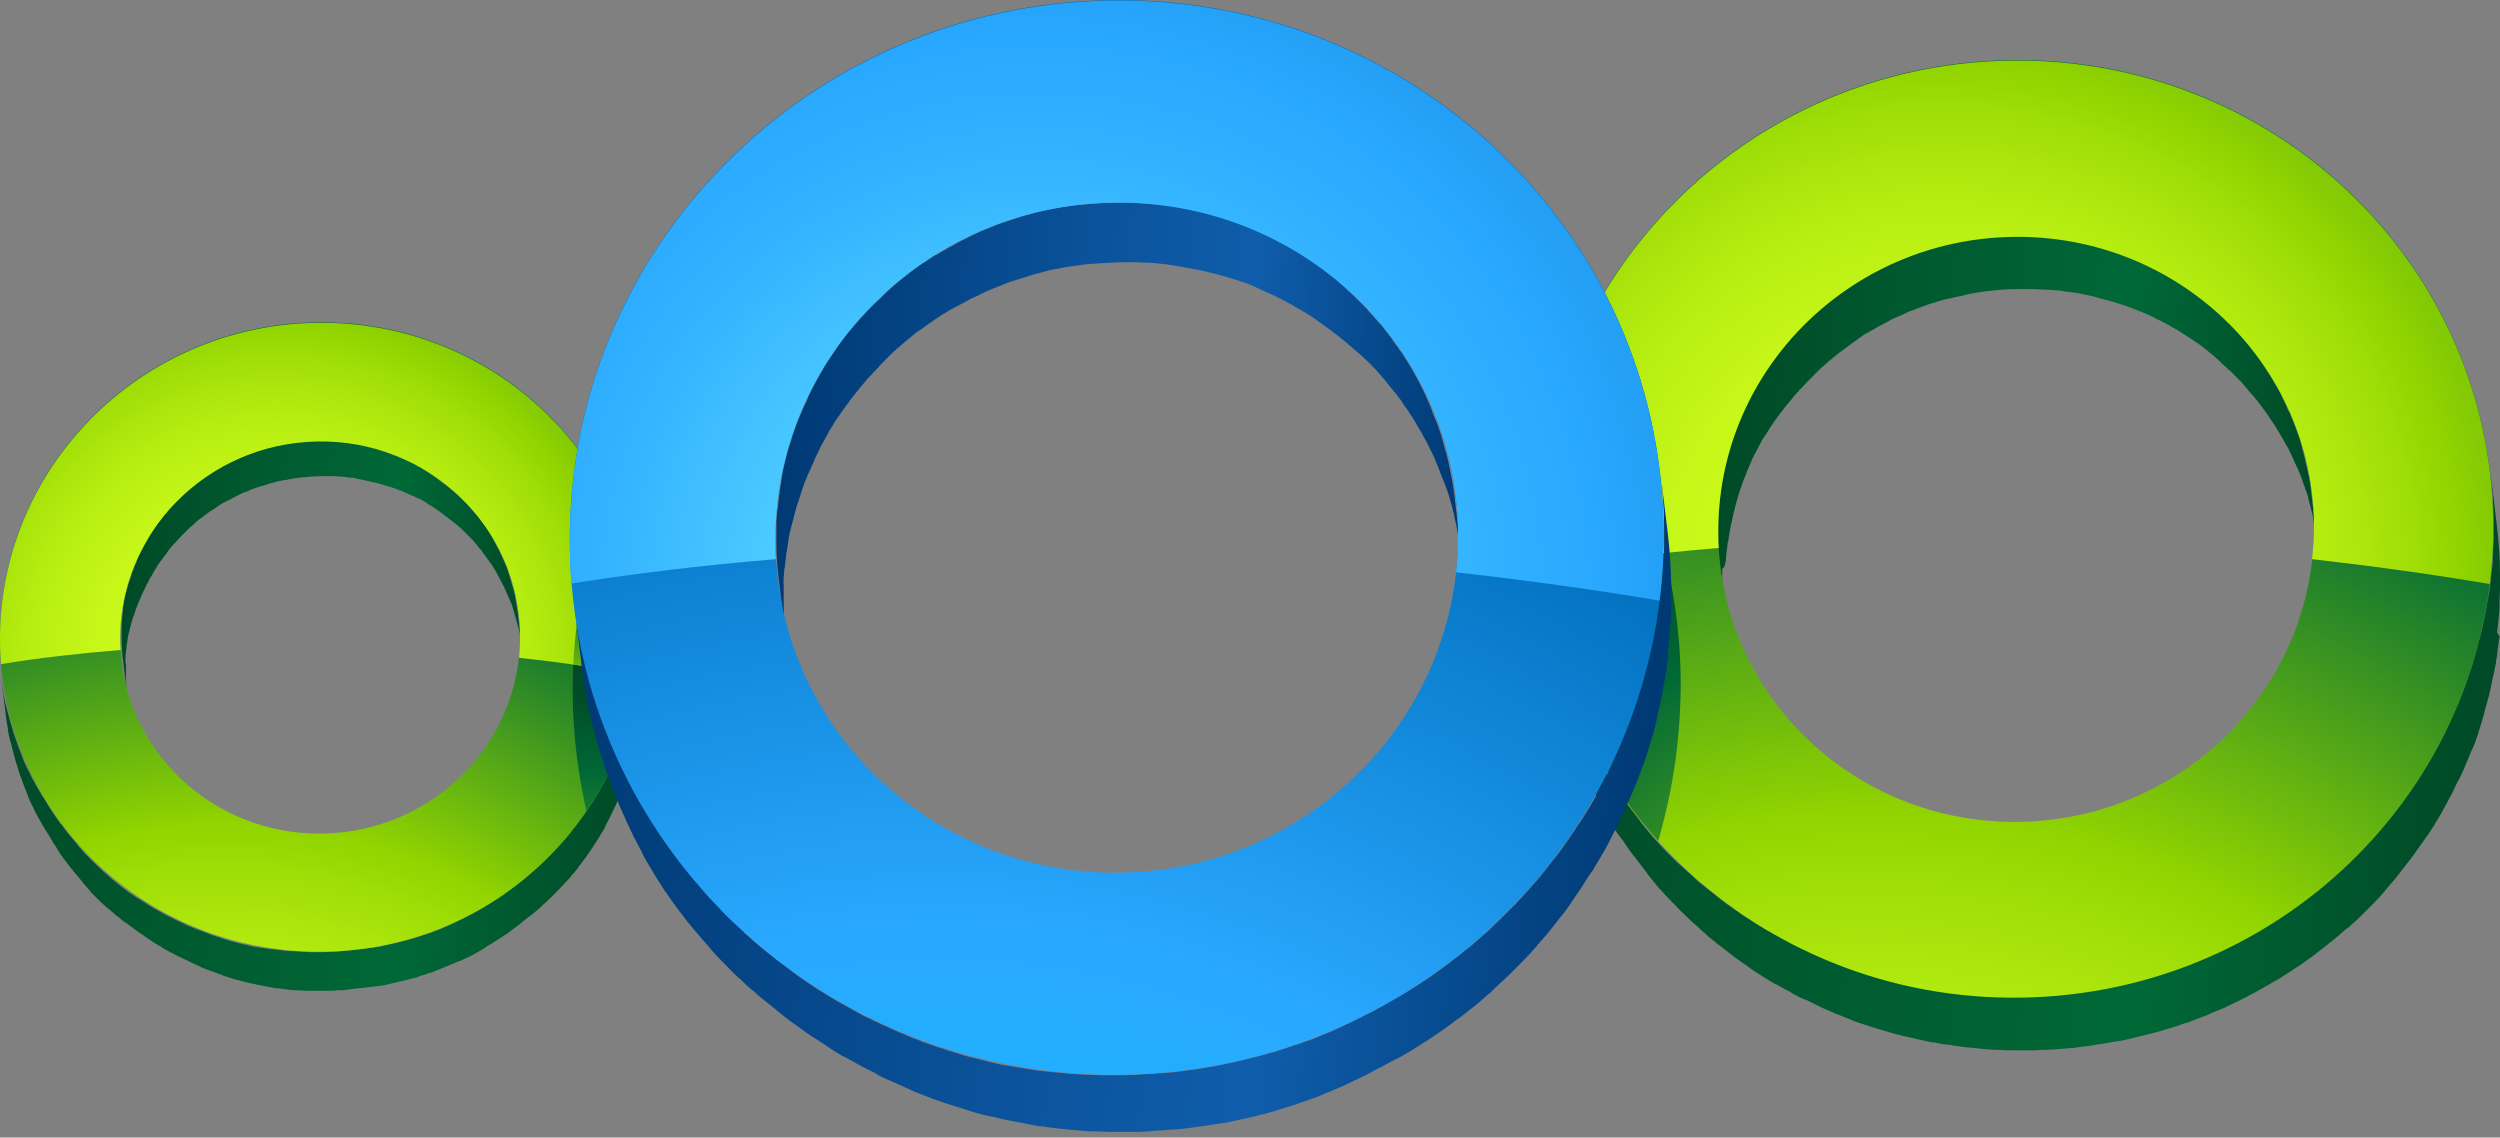 <svg width="200" height="91" viewBox="0 0 200 91" fill="none" xmlns="http://www.w3.org/2000/svg">
<rect x="0" y="0" width="200" height="91" fill="#808080" stroke="none"/>
<path d="M138.087 44.655C138.087 44.577 138.087 44.538 138.087 44.46C138.126 44.148 138.165 43.835 138.204 43.562C138.204 43.483 138.204 43.444 138.243 43.366C138.282 43.132 138.321 42.898 138.36 42.663C138.399 42.507 138.399 42.351 138.438 42.194C138.478 41.96 138.556 41.726 138.595 41.491C138.634 41.374 138.634 41.218 138.673 41.101C138.751 40.749 138.868 40.398 138.946 40.046C138.985 39.968 139.024 39.851 139.024 39.773C139.103 39.538 139.181 39.265 139.259 39.03C139.298 38.913 139.337 38.835 139.376 38.718C139.454 38.484 139.532 38.249 139.649 38.015C139.688 37.898 139.727 37.819 139.767 37.702C139.884 37.429 140.001 37.156 140.118 36.882C140.118 36.843 140.157 36.804 140.157 36.765C140.313 36.452 140.47 36.14 140.626 35.866C140.665 35.788 140.704 35.71 140.743 35.632C140.86 35.398 140.977 35.163 141.134 34.968C141.173 34.89 141.212 34.812 141.29 34.734C141.446 34.46 141.642 34.148 141.837 33.874C141.876 33.835 141.876 33.796 141.915 33.757C142.071 33.523 142.267 33.288 142.423 33.054C142.501 32.976 142.54 32.898 142.618 32.82C142.774 32.585 142.931 32.39 143.126 32.195C143.165 32.117 143.204 32.077 143.282 31.999C143.477 31.726 143.712 31.491 143.946 31.218C143.985 31.14 144.063 31.101 144.102 31.062C144.298 30.866 144.454 30.671 144.649 30.476C144.727 30.398 144.806 30.32 144.923 30.203C145.079 30.046 145.274 29.851 145.431 29.695C145.509 29.616 145.587 29.538 145.665 29.46C145.86 29.304 146.056 29.109 146.251 28.953C146.329 28.874 146.407 28.796 146.485 28.757C146.759 28.523 147.032 28.288 147.306 28.093C147.462 27.976 147.618 27.898 147.735 27.781C147.891 27.663 148.048 27.546 148.204 27.429C148.36 27.312 148.516 27.234 148.634 27.117C148.79 26.999 148.985 26.882 149.141 26.765C149.18 26.765 149.18 26.726 149.22 26.726C149.493 26.57 149.766 26.413 150.04 26.257C150.118 26.218 150.196 26.179 150.235 26.14C150.548 25.984 150.821 25.828 151.134 25.671C151.173 25.632 151.212 25.632 151.251 25.593C151.485 25.476 151.719 25.359 151.954 25.281C152.149 25.203 152.344 25.124 152.54 25.007C152.696 24.929 152.891 24.851 153.048 24.812C153.243 24.734 153.438 24.656 153.673 24.578C153.829 24.499 154.024 24.46 154.18 24.382C154.376 24.304 154.61 24.265 154.805 24.187C154.962 24.148 155.157 24.07 155.313 24.031C155.548 23.953 155.743 23.913 155.977 23.874C156.133 23.835 156.329 23.796 156.485 23.757C156.719 23.718 156.954 23.679 157.188 23.601C157.344 23.562 157.54 23.523 157.696 23.484C157.93 23.445 158.165 23.406 158.438 23.367C158.594 23.328 158.751 23.328 158.946 23.288C159.219 23.249 159.493 23.249 159.766 23.21C159.922 23.21 160.04 23.171 160.196 23.171C160.626 23.132 161.016 23.132 161.446 23.132C161.797 23.132 162.149 23.132 162.501 23.132C162.579 23.132 162.657 23.132 162.735 23.132C163.008 23.132 163.321 23.171 163.594 23.171C163.633 23.171 163.711 23.171 163.79 23.171C164.102 23.21 164.454 23.21 164.766 23.249C164.844 23.249 164.922 23.249 165.001 23.288C165.235 23.328 165.43 23.367 165.665 23.367C165.86 23.406 166.055 23.445 166.211 23.445C166.407 23.484 166.563 23.523 166.758 23.562C166.954 23.601 167.11 23.64 167.305 23.679C167.5 23.718 167.696 23.757 167.891 23.835C168.047 23.874 168.165 23.913 168.321 23.953C168.516 23.992 168.711 24.07 168.907 24.109C169.024 24.148 169.18 24.187 169.297 24.226C169.532 24.304 169.805 24.382 170.04 24.46C170.118 24.499 170.157 24.499 170.235 24.538C170.547 24.656 170.86 24.773 171.172 24.89C171.25 24.929 171.329 24.968 171.368 24.968C171.602 25.085 171.836 25.163 172.071 25.281C172.188 25.32 172.266 25.359 172.383 25.437C172.579 25.554 172.813 25.632 173.008 25.749C173.086 25.788 173.164 25.828 173.243 25.867C173.516 26.023 173.789 26.179 174.063 26.335C174.102 26.335 174.102 26.374 174.141 26.374C174.375 26.531 174.649 26.687 174.883 26.843C174.961 26.882 175.039 26.96 175.118 26.999C175.313 27.117 175.508 27.273 175.703 27.39C175.782 27.429 175.86 27.507 175.938 27.546C176.172 27.703 176.407 27.898 176.641 28.093L176.68 28.132C176.914 28.328 177.188 28.523 177.422 28.757C177.5 28.835 177.578 28.874 177.618 28.953C177.774 29.109 177.969 29.265 178.125 29.421C178.203 29.499 178.282 29.578 178.399 29.656C178.555 29.812 178.711 29.968 178.867 30.124C178.946 30.203 179.024 30.281 179.102 30.359C179.258 30.515 179.414 30.671 179.532 30.828C179.61 30.906 179.688 31.023 179.766 31.101C179.922 31.296 180.078 31.491 180.274 31.687C180.313 31.765 180.391 31.804 180.43 31.882C180.547 31.999 180.625 32.156 180.742 32.273C180.86 32.429 180.977 32.585 181.094 32.742C181.172 32.859 181.289 33.015 181.367 33.132C181.485 33.288 181.602 33.445 181.68 33.601C181.719 33.64 181.758 33.718 181.797 33.757C181.992 34.031 182.149 34.343 182.344 34.617C182.422 34.734 182.461 34.851 182.539 34.968C182.696 35.202 182.813 35.476 182.969 35.71C183.047 35.827 183.125 35.984 183.164 36.101C183.242 36.218 183.281 36.374 183.36 36.491C183.438 36.687 183.516 36.843 183.594 37.038C183.672 37.156 183.711 37.312 183.789 37.429C183.867 37.624 183.946 37.781 184.024 37.976C184.063 38.132 184.141 38.249 184.18 38.406C184.258 38.601 184.297 38.796 184.375 38.952C184.414 39.109 184.453 39.226 184.531 39.382C184.61 39.577 184.649 39.773 184.688 39.968C184.727 40.124 184.766 40.241 184.805 40.398C184.844 40.593 184.922 40.827 184.961 41.023C185 41.14 185.039 41.296 185.039 41.413C185.078 41.648 185.117 41.882 185.156 42.116C185.196 42.233 185.196 42.351 185.235 42.468C185.313 42.819 185.352 43.171 185.391 43.523C185.235 42.116 185.039 40.71 184.883 39.304C184.844 38.952 184.805 38.601 184.727 38.249C184.727 38.132 184.688 38.015 184.649 37.898C184.61 37.663 184.571 37.429 184.492 37.194C184.453 37.077 184.414 36.921 184.414 36.804C184.375 36.609 184.297 36.374 184.258 36.179C184.219 36.023 184.18 35.906 184.141 35.749C184.102 35.554 184.024 35.359 183.985 35.163C183.946 35.007 183.906 34.89 183.828 34.734C183.75 34.538 183.711 34.343 183.633 34.187C183.594 34.031 183.516 33.913 183.477 33.757C183.399 33.562 183.321 33.406 183.242 33.21C183.203 33.054 183.125 32.937 183.047 32.82C182.969 32.624 182.891 32.468 182.813 32.273C182.735 32.156 182.696 31.999 182.617 31.882C182.578 31.804 182.539 31.765 182.539 31.687C182.5 31.609 182.461 31.531 182.422 31.452C182.305 31.179 182.149 30.945 181.992 30.71C181.914 30.593 181.875 30.476 181.797 30.359C181.602 30.046 181.446 29.773 181.25 29.499C181.211 29.46 181.211 29.421 181.172 29.343C181.172 29.343 181.172 29.304 181.133 29.304C181.016 29.148 180.899 28.991 180.821 28.835C180.742 28.718 180.625 28.562 180.547 28.445C180.43 28.288 180.313 28.132 180.196 28.015C180.117 27.898 180 27.781 179.922 27.624C179.922 27.624 179.922 27.624 179.922 27.585C179.883 27.507 179.805 27.468 179.766 27.39C179.61 27.195 179.453 26.999 179.258 26.804C179.18 26.726 179.102 26.609 179.024 26.531C178.907 26.413 178.789 26.296 178.672 26.179C178.633 26.14 178.594 26.101 178.555 26.062C178.477 25.984 178.399 25.906 178.321 25.828C178.164 25.671 178.008 25.515 177.852 25.359C177.774 25.281 177.657 25.203 177.578 25.124C177.5 25.085 177.461 25.007 177.383 24.968C177.266 24.89 177.149 24.773 177.071 24.695C176.993 24.617 176.914 24.578 176.836 24.499C176.602 24.304 176.368 24.109 176.094 23.874L176.055 23.835C175.821 23.64 175.586 23.484 175.313 23.288C175.235 23.249 175.157 23.171 175.079 23.132C174.961 23.054 174.883 22.976 174.766 22.937C174.688 22.859 174.571 22.82 174.493 22.742C174.414 22.703 174.336 22.625 174.258 22.585C174.024 22.429 173.75 22.273 173.516 22.117C173.477 22.117 173.477 22.078 173.438 22.078C173.164 21.921 172.891 21.765 172.618 21.609C172.539 21.57 172.461 21.531 172.383 21.492C172.266 21.413 172.149 21.375 172.032 21.296C171.954 21.257 171.836 21.218 171.758 21.179C171.68 21.14 171.563 21.101 171.485 21.023C171.25 20.906 171.016 20.828 170.821 20.71C170.743 20.671 170.665 20.632 170.586 20.632C170.547 20.632 170.547 20.632 170.508 20.593C170.235 20.476 169.922 20.359 169.649 20.242C169.571 20.203 169.532 20.203 169.454 20.164C169.258 20.085 169.063 20.007 168.868 19.968C168.829 19.968 168.79 19.929 168.711 19.929C168.594 19.89 168.438 19.851 168.321 19.812C168.125 19.734 167.93 19.695 167.696 19.617C167.579 19.578 167.422 19.539 167.266 19.5C167.149 19.46 167.071 19.46 166.954 19.421C166.876 19.382 166.797 19.382 166.719 19.382C166.524 19.343 166.368 19.304 166.172 19.265C165.977 19.226 165.821 19.187 165.626 19.148C165.43 19.109 165.274 19.07 165.079 19.07C164.961 19.07 164.883 19.031 164.766 19.031C164.649 19.031 164.532 18.992 164.415 18.992C164.336 18.992 164.258 18.953 164.18 18.953C163.868 18.914 163.516 18.875 163.204 18.875C163.165 18.875 163.086 18.875 163.008 18.875C162.735 18.835 162.422 18.835 162.149 18.835C162.071 18.835 161.993 18.835 161.915 18.835C161.876 18.835 161.797 18.835 161.758 18.835C161.485 18.835 161.172 18.835 160.899 18.835C160.469 18.835 160.04 18.875 159.649 18.875C159.493 18.875 159.376 18.914 159.219 18.914C158.946 18.953 158.673 18.953 158.399 18.992C158.243 19.031 158.087 19.031 157.891 19.07C157.657 19.109 157.383 19.148 157.149 19.187C156.993 19.226 156.798 19.265 156.641 19.304C156.407 19.343 156.173 19.382 155.938 19.46C155.782 19.5 155.587 19.539 155.43 19.578C155.196 19.617 155.001 19.695 154.766 19.734C154.61 19.773 154.415 19.851 154.259 19.89C154.063 19.968 153.829 20.007 153.634 20.085C153.477 20.125 153.282 20.203 153.126 20.281C152.93 20.359 152.696 20.437 152.501 20.515C152.344 20.593 152.149 20.632 151.993 20.71C151.798 20.788 151.602 20.867 151.407 20.984C151.329 21.023 151.251 21.062 151.173 21.062C151.016 21.14 150.86 21.218 150.665 21.296C150.626 21.335 150.587 21.335 150.548 21.375C150.235 21.531 149.962 21.687 149.649 21.843C149.571 21.882 149.493 21.921 149.454 21.96C149.18 22.117 148.907 22.273 148.634 22.429C148.595 22.429 148.595 22.468 148.555 22.468C148.555 22.468 148.555 22.468 148.516 22.468C148.36 22.585 148.165 22.703 148.009 22.781C147.852 22.859 147.696 22.976 147.579 23.054C147.423 23.171 147.266 23.288 147.11 23.406C146.954 23.523 146.798 23.64 146.641 23.718C146.368 23.913 146.095 24.148 145.821 24.382C145.743 24.46 145.665 24.538 145.587 24.578C145.431 24.695 145.274 24.851 145.118 24.968C145.079 25.007 145.04 25.046 145.001 25.085C144.923 25.163 144.845 25.242 144.766 25.32C144.61 25.476 144.415 25.632 144.259 25.828C144.181 25.906 144.102 25.984 143.985 26.101C143.946 26.14 143.868 26.218 143.829 26.257C143.712 26.374 143.595 26.531 143.477 26.648C143.438 26.687 143.36 26.765 143.321 26.804C143.126 27.038 142.892 27.273 142.696 27.507C142.696 27.546 142.657 27.546 142.657 27.585C142.618 27.624 142.579 27.703 142.501 27.742C142.345 27.937 142.149 28.171 141.993 28.367C141.915 28.445 141.876 28.523 141.798 28.601C141.759 28.679 141.72 28.718 141.642 28.796C141.524 28.953 141.407 29.148 141.29 29.343C141.251 29.382 141.251 29.421 141.212 29.46C141.056 29.695 140.899 29.929 140.743 30.163C140.704 30.203 140.704 30.241 140.665 30.281C140.626 30.359 140.587 30.437 140.509 30.515C140.392 30.749 140.235 30.984 140.118 31.179C140.079 31.257 140.04 31.335 140.001 31.413C139.962 31.452 139.962 31.491 139.923 31.531C139.806 31.804 139.649 32.038 139.532 32.312C139.532 32.351 139.493 32.39 139.493 32.429C139.376 32.624 139.298 32.859 139.181 33.093C139.142 33.171 139.142 33.21 139.103 33.288C139.063 33.406 139.024 33.484 138.985 33.601C138.907 33.835 138.79 34.07 138.712 34.304C138.673 34.421 138.634 34.499 138.595 34.617C138.556 34.656 138.556 34.734 138.517 34.773C138.438 34.968 138.399 35.163 138.321 35.359C138.282 35.437 138.243 35.554 138.243 35.632C138.126 35.945 138.048 36.296 137.97 36.648V36.687C137.931 36.843 137.892 36.96 137.892 37.116C137.853 37.351 137.774 37.585 137.735 37.819C137.696 37.976 137.696 38.132 137.657 38.288C137.618 38.484 137.579 38.679 137.54 38.874C137.54 38.913 137.54 38.952 137.54 38.952C137.54 39.03 137.54 39.069 137.501 39.148C137.462 39.46 137.423 39.734 137.384 40.046C137.384 40.124 137.384 40.202 137.345 40.241C137.306 40.593 137.306 40.944 137.267 41.296C137.267 41.374 137.267 41.452 137.267 41.53C137.267 41.648 137.267 41.804 137.267 41.921C137.267 42.155 137.267 42.351 137.267 42.585C137.267 43.444 137.345 44.304 137.423 45.124L137.931 49.343C137.813 48.523 137.774 47.663 137.774 46.804C137.774 46.452 137.774 46.101 137.774 45.749C137.774 45.671 137.774 45.593 137.774 45.515C138.009 45.358 138.048 45.007 138.087 44.655Z" fill="url(#paint0_linear_2215_13818)"/>
<path d="M199.766 50.591C199.805 50.239 199.844 49.888 199.883 49.575C199.883 49.458 199.883 49.341 199.922 49.224C199.961 48.95 199.961 48.677 199.961 48.404C199.961 48.286 199.961 48.169 199.961 48.052C199.961 47.74 200 47.427 200 47.115C200 47.075 200 46.997 200 46.958V46.919C200 46.568 200 46.255 200 45.904C200 44.536 199.883 43.169 199.727 41.841C199.57 40.435 199.375 39.029 199.219 37.623C199.375 38.951 199.492 40.318 199.492 41.685C199.492 42.036 199.492 42.349 199.492 42.701C199.492 42.779 199.492 42.818 199.492 42.896C199.492 43.208 199.492 43.521 199.453 43.833C199.453 43.951 199.453 44.068 199.453 44.185C199.453 44.458 199.414 44.732 199.414 45.005C199.414 45.122 199.414 45.24 199.375 45.357C199.336 45.708 199.297 46.06 199.258 46.372C199.258 46.411 199.258 46.411 199.258 46.45C199.219 46.802 199.18 47.193 199.102 47.544C199.063 47.7 199.063 47.857 199.023 47.974C198.984 48.13 198.984 48.286 198.945 48.404C198.906 48.56 198.906 48.716 198.867 48.872C198.828 49.029 198.828 49.146 198.789 49.302C198.75 49.458 198.711 49.615 198.672 49.771C198.633 49.927 198.633 50.044 198.594 50.2C198.555 50.357 198.516 50.513 198.477 50.669C198.438 50.825 198.398 50.943 198.359 51.099C198.359 51.138 198.32 51.177 198.32 51.216C198.203 51.646 198.086 52.075 197.969 52.505C197.969 52.583 197.93 52.622 197.93 52.7C197.813 53.13 197.656 53.56 197.5 53.989C197.461 54.068 197.422 54.185 197.422 54.263C197.266 54.654 197.148 55.044 196.992 55.435C196.992 55.435 196.992 55.474 196.953 55.474C196.797 55.864 196.641 56.216 196.484 56.607C196.445 56.685 196.406 56.802 196.367 56.88C196.211 57.232 196.055 57.622 195.859 57.974C195.859 58.013 195.82 58.052 195.82 58.091C195.664 58.404 195.508 58.755 195.313 59.068C195.274 59.146 195.234 59.263 195.156 59.341C194.961 59.693 194.805 60.044 194.609 60.357C194.414 60.708 194.219 61.021 194.024 61.372C193.984 61.45 193.906 61.568 193.867 61.646C193.711 61.919 193.516 62.193 193.32 62.466C193.281 62.505 193.242 62.583 193.203 62.622C193.008 62.935 192.774 63.247 192.539 63.56C192.461 63.638 192.422 63.716 192.344 63.794C192.149 64.067 191.953 64.302 191.758 64.575C191.719 64.653 191.641 64.692 191.602 64.771C191.367 65.083 191.133 65.395 190.86 65.669C190.82 65.747 190.742 65.786 190.703 65.864C190.469 66.138 190.274 66.372 190.039 66.645C190 66.724 189.922 66.763 189.883 66.841C189.61 67.153 189.336 67.427 189.063 67.739C188.985 67.817 188.945 67.856 188.867 67.935C188.594 68.208 188.32 68.481 188.047 68.755C188.008 68.794 187.969 68.833 187.93 68.872C187.617 69.185 187.305 69.458 186.992 69.731C186.914 69.809 186.875 69.849 186.797 69.927C186.446 70.239 186.094 70.552 185.742 70.825C185.703 70.864 185.664 70.903 185.586 70.942C185.235 71.255 184.883 71.528 184.492 71.802C184.453 71.802 184.453 71.841 184.414 71.841C183.946 72.192 183.477 72.544 183.008 72.856C182.969 72.856 182.969 72.895 182.93 72.895C182.461 73.208 181.953 73.559 181.485 73.872C181.446 73.872 181.446 73.911 181.407 73.911C181.094 74.106 180.782 74.302 180.469 74.458C180.391 74.497 180.313 74.536 180.235 74.614C180 74.731 179.766 74.888 179.532 75.005C179.414 75.044 179.336 75.122 179.219 75.161C178.985 75.278 178.711 75.434 178.477 75.552C178.399 75.591 178.321 75.63 178.243 75.669C177.93 75.825 177.578 75.981 177.266 76.138C177.149 76.177 177.032 76.255 176.914 76.294C176.758 76.372 176.563 76.45 176.407 76.528C176.289 76.567 176.172 76.645 176.016 76.684C175.86 76.763 175.664 76.841 175.508 76.88C175.391 76.919 175.235 76.997 175.118 77.036C174.961 77.114 174.766 77.153 174.61 77.231C174.493 77.27 174.336 77.349 174.219 77.388C174.063 77.466 173.868 77.505 173.711 77.583C173.594 77.622 173.438 77.661 173.282 77.739C173.125 77.778 172.93 77.856 172.774 77.895C172.618 77.934 172.5 77.974 172.344 78.013C172.188 78.052 171.993 78.13 171.836 78.169C171.68 78.208 171.563 78.247 171.407 78.286C171.25 78.325 171.055 78.364 170.899 78.442C170.743 78.481 170.625 78.52 170.469 78.559C170.313 78.599 170.118 78.638 169.961 78.677C169.805 78.716 169.688 78.755 169.532 78.794C169.375 78.833 169.18 78.872 169.024 78.911C168.868 78.95 168.711 78.989 168.594 78.989C168.438 79.028 168.243 79.067 168.086 79.106C167.93 79.145 167.774 79.145 167.657 79.184C167.461 79.224 167.305 79.263 167.11 79.263C166.954 79.302 166.797 79.302 166.68 79.341C166.485 79.38 166.329 79.38 166.133 79.419C165.977 79.458 165.86 79.458 165.704 79.458C165.508 79.497 165.313 79.497 165.157 79.536C165.001 79.536 164.883 79.575 164.727 79.575C164.532 79.575 164.337 79.614 164.141 79.614C164.024 79.614 163.868 79.653 163.751 79.653C163.516 79.653 163.321 79.692 163.087 79.692C162.969 79.692 162.852 79.692 162.735 79.692C162.383 79.692 162.071 79.731 161.719 79.731C161.29 79.731 160.899 79.731 160.469 79.731C160.352 79.731 160.274 79.731 160.157 79.731C159.844 79.731 159.532 79.731 159.258 79.692C159.18 79.692 159.102 79.692 159.063 79.692C158.712 79.692 158.321 79.653 157.969 79.614C157.891 79.614 157.774 79.614 157.696 79.575C157.423 79.536 157.149 79.536 156.876 79.497C156.758 79.497 156.641 79.458 156.563 79.458C156.251 79.419 155.938 79.38 155.626 79.341C155.587 79.341 155.509 79.341 155.469 79.302C155.313 79.263 155.157 79.263 155.001 79.224C154.844 79.184 154.727 79.184 154.571 79.145C154.415 79.106 154.298 79.106 154.141 79.067C153.985 79.028 153.829 79.028 153.673 78.989C153.516 78.95 153.399 78.95 153.243 78.911C153.087 78.872 152.93 78.833 152.774 78.833C152.618 78.794 152.462 78.755 152.305 78.716C152.188 78.677 152.071 78.677 151.915 78.638C151.446 78.52 151.016 78.403 150.548 78.286C150.47 78.286 150.43 78.247 150.352 78.247C149.923 78.13 149.493 77.974 149.063 77.856C148.985 77.817 148.907 77.817 148.829 77.778C148.438 77.661 148.048 77.505 147.657 77.349C147.618 77.349 147.579 77.309 147.54 77.309C147.188 77.153 146.798 77.036 146.446 76.88C146.368 76.841 146.329 76.841 146.251 76.802C145.899 76.645 145.509 76.489 145.157 76.333C145.079 76.294 145.001 76.255 144.923 76.216C144.571 76.059 144.259 75.903 143.907 75.747C143.868 75.747 143.829 75.708 143.79 75.708C143.438 75.552 143.087 75.356 142.774 75.161C142.696 75.122 142.618 75.083 142.54 75.044C142.227 74.888 141.915 74.692 141.602 74.536C141.563 74.497 141.524 74.497 141.485 74.497C141.173 74.302 140.821 74.106 140.509 73.911C140.431 73.872 140.353 73.794 140.274 73.755C139.962 73.559 139.649 73.364 139.337 73.169C139.337 73.169 139.298 73.169 139.298 73.13C138.985 72.895 138.673 72.7 138.36 72.466C138.282 72.427 138.204 72.349 138.126 72.309C137.813 72.075 137.501 71.841 137.228 71.606L137.189 71.567C136.876 71.333 136.603 71.099 136.29 70.864C136.212 70.825 136.173 70.747 136.095 70.708C135.782 70.474 135.509 70.2 135.235 69.927C135.196 69.888 135.157 69.849 135.079 69.809C134.806 69.536 134.493 69.263 134.22 69.028C134.181 68.989 134.142 68.95 134.103 68.911C133.79 68.638 133.517 68.325 133.243 68.052C133.204 68.013 133.126 67.935 133.087 67.895C132.775 67.583 132.501 67.231 132.189 66.919C132.15 66.88 132.11 66.802 132.071 66.763C131.759 66.411 131.485 66.06 131.212 65.708C131.212 65.669 131.173 65.669 131.173 65.63C130.821 65.2 130.509 64.771 130.196 64.341C130.157 64.302 130.157 64.302 130.118 64.263C129.806 63.833 129.493 63.403 129.181 62.935C129.142 62.856 129.103 62.818 129.064 62.739C128.907 62.544 128.79 62.31 128.634 62.114C128.595 62.036 128.517 61.919 128.478 61.841C128.361 61.646 128.243 61.45 128.126 61.255C128.087 61.177 128.009 61.099 127.97 60.982C127.814 60.708 127.657 60.435 127.501 60.161L127.462 60.122C127.306 59.849 127.15 59.536 126.993 59.263C126.954 59.185 126.915 59.146 126.915 59.068C126.681 58.638 126.486 58.208 126.29 57.779C126.29 57.739 126.251 57.739 126.251 57.7C126.056 57.271 125.861 56.802 125.665 56.372C125.665 56.333 125.665 56.333 125.626 56.294C125.431 55.864 125.275 55.396 125.118 54.927C125.079 54.888 125.079 54.81 125.079 54.771C124.923 54.341 124.767 53.872 124.65 53.443C124.611 53.364 124.611 53.286 124.572 53.247C124.454 52.818 124.298 52.349 124.181 51.919C124.142 51.841 124.142 51.763 124.142 51.685C124.025 51.216 123.907 50.786 123.829 50.318C123.829 50.239 123.79 50.2 123.79 50.122C123.673 49.654 123.595 49.185 123.517 48.716C123.517 48.677 123.517 48.638 123.478 48.56C123.4 48.052 123.322 47.544 123.243 47.036C123.4 48.443 123.595 49.849 123.751 51.255C123.829 51.763 123.907 52.271 123.986 52.779C123.986 52.818 123.986 52.857 124.025 52.935C124.103 53.404 124.181 53.872 124.298 54.341C124.298 54.419 124.337 54.458 124.337 54.536C124.454 55.005 124.532 55.435 124.65 55.904C124.689 55.982 124.689 56.06 124.728 56.138C124.845 56.568 124.962 57.036 125.118 57.466C125.157 57.544 125.157 57.622 125.197 57.661C125.353 58.091 125.47 58.56 125.626 58.989C125.665 59.029 125.665 59.107 125.704 59.146C125.861 59.614 126.056 60.044 126.212 60.513C126.212 60.552 126.212 60.552 126.251 60.591C126.446 61.021 126.642 61.489 126.837 61.919C126.837 61.958 126.876 61.997 126.876 61.997C127.071 62.427 127.267 62.856 127.501 63.286C127.501 63.325 127.54 63.364 127.54 63.403C127.54 63.443 127.579 63.443 127.579 63.481C127.736 63.755 127.892 64.067 128.048 64.341C128.048 64.38 128.087 64.38 128.087 64.419C128.243 64.692 128.361 64.927 128.517 65.2C128.556 65.278 128.634 65.395 128.673 65.474C128.79 65.669 128.907 65.864 129.025 66.06C129.064 66.138 129.142 66.255 129.181 66.333C129.298 66.528 129.454 66.763 129.61 66.958C129.65 66.997 129.689 67.075 129.728 67.114C129.728 67.114 129.728 67.114 129.767 67.153C130.079 67.583 130.353 68.052 130.704 68.481C130.743 68.52 130.743 68.52 130.782 68.56C131.095 68.989 131.446 69.419 131.759 69.849L131.798 69.888C131.798 69.888 131.798 69.888 131.798 69.927C132.071 70.278 132.384 70.63 132.657 70.981C132.696 71.02 132.735 71.099 132.814 71.138C133.087 71.45 133.399 71.802 133.712 72.114C133.751 72.153 133.751 72.192 133.79 72.192C133.829 72.231 133.868 72.27 133.907 72.309C134.181 72.583 134.454 72.895 134.767 73.169C134.806 73.208 134.845 73.247 134.884 73.286C135.157 73.559 135.431 73.833 135.743 74.067C135.782 74.106 135.821 74.106 135.821 74.145L135.86 74.184C136.134 74.458 136.446 74.692 136.72 74.966C136.798 75.005 136.876 75.083 136.915 75.122C137.188 75.356 137.501 75.591 137.813 75.825C137.813 75.825 137.853 75.825 137.853 75.864C138.165 76.099 138.478 76.333 138.751 76.567C138.829 76.606 138.907 76.684 138.985 76.724C139.298 76.958 139.61 77.153 139.923 77.388L139.962 77.427C140.235 77.622 140.548 77.817 140.86 78.013C140.938 78.052 141.017 78.13 141.095 78.169C141.407 78.364 141.72 78.559 142.071 78.755C142.071 78.755 142.071 78.755 142.11 78.755C142.149 78.755 142.149 78.794 142.188 78.794C142.501 78.989 142.813 79.145 143.126 79.302C143.204 79.341 143.282 79.38 143.36 79.458C143.712 79.653 144.024 79.809 144.376 79.966H144.415C144.454 79.966 144.493 80.005 144.532 80.005C144.845 80.161 145.157 80.317 145.47 80.473C145.548 80.513 145.626 80.552 145.704 80.591C146.056 80.747 146.407 80.903 146.759 81.059C146.798 81.059 146.798 81.098 146.837 81.098C146.876 81.098 146.915 81.138 146.993 81.138C147.345 81.294 147.696 81.411 148.048 81.567C148.087 81.606 148.165 81.606 148.204 81.645C148.595 81.802 148.985 81.919 149.376 82.036C149.415 82.036 149.454 82.075 149.493 82.075C149.532 82.075 149.571 82.114 149.61 82.114C150.04 82.27 150.47 82.388 150.899 82.505C150.977 82.544 151.055 82.544 151.134 82.583C151.563 82.7 152.032 82.817 152.462 82.934C152.462 82.934 152.462 82.934 152.501 82.934C152.696 82.973 152.852 83.013 153.048 83.052C153.165 83.091 153.243 83.091 153.36 83.13C153.555 83.169 153.712 83.208 153.907 83.247C154.024 83.286 154.141 83.286 154.259 83.325C154.454 83.364 154.61 83.403 154.805 83.403C154.923 83.442 155.04 83.442 155.157 83.481C155.352 83.52 155.509 83.559 155.704 83.559C155.821 83.559 155.938 83.598 156.016 83.598H156.055C156.094 83.598 156.173 83.598 156.212 83.637C156.485 83.677 156.798 83.716 157.071 83.755C157.188 83.755 157.305 83.794 157.423 83.794C157.696 83.833 157.969 83.833 158.243 83.872C158.36 83.872 158.438 83.872 158.555 83.911C158.907 83.95 159.258 83.95 159.649 83.989C159.727 83.989 159.805 83.989 159.883 83.989C160.157 83.989 160.469 84.028 160.743 84.028C160.821 84.028 160.86 84.028 160.938 84.028C160.977 84.028 161.055 84.028 161.094 84.028C161.485 84.028 161.915 84.028 162.344 84.028C162.696 84.028 163.008 84.028 163.36 83.989C163.477 83.989 163.594 83.989 163.712 83.989C163.946 83.989 164.141 83.95 164.376 83.95C164.532 83.95 164.649 83.911 164.805 83.911C165.001 83.911 165.196 83.872 165.391 83.872C165.547 83.872 165.665 83.833 165.821 83.833C166.016 83.833 166.172 83.794 166.368 83.755C166.524 83.755 166.68 83.716 166.797 83.716C166.993 83.677 167.149 83.677 167.344 83.637C167.501 83.598 167.657 83.598 167.813 83.559C167.969 83.52 168.165 83.52 168.321 83.481C168.477 83.442 168.633 83.442 168.79 83.403C168.946 83.364 169.141 83.325 169.297 83.325C169.454 83.286 169.61 83.247 169.766 83.247C169.922 83.208 170.118 83.169 170.274 83.13C170.43 83.091 170.586 83.052 170.743 83.013C170.899 82.973 171.094 82.934 171.25 82.895C171.407 82.856 171.563 82.817 171.68 82.778C171.836 82.739 171.993 82.7 172.188 82.661C172.344 82.622 172.5 82.583 172.618 82.544C172.774 82.505 172.93 82.466 173.125 82.388C173.282 82.348 173.399 82.309 173.555 82.27C173.711 82.231 173.868 82.153 174.063 82.114C174.219 82.075 174.336 82.036 174.493 81.958C174.649 81.919 174.805 81.841 175 81.802C175.157 81.763 175.274 81.684 175.43 81.645C175.586 81.567 175.743 81.528 175.938 81.45C176.055 81.411 176.211 81.333 176.328 81.294C176.485 81.216 176.68 81.138 176.836 81.098C176.953 81.059 176.211 81.372 176.328 81.294C176.485 81.216 177.539 80.786 177.735 80.708C177.852 80.669 177.93 80.63 178.047 80.591C178.047 80.591 178.086 80.591 178.086 80.552C178.399 80.395 178.75 80.239 179.063 80.083C179.141 80.044 179.219 80.005 179.297 79.966C179.532 79.848 179.805 79.731 180.039 79.575C180.157 79.536 180.235 79.458 180.352 79.419C180.586 79.302 180.821 79.145 181.055 79.028C181.133 78.989 181.211 78.911 181.328 78.872C181.641 78.677 181.953 78.52 182.266 78.325H182.305L182.344 78.286C182.852 77.974 183.321 77.661 183.789 77.349C183.828 77.349 183.828 77.309 183.867 77.309C184.336 76.997 184.805 76.645 185.274 76.294L185.313 76.255C185.664 75.981 186.055 75.708 186.406 75.395C186.446 75.356 186.524 75.317 186.563 75.278C186.914 75.005 187.266 74.692 187.617 74.38C187.656 74.341 187.696 74.302 187.735 74.302C187.774 74.263 187.813 74.224 187.852 74.224C188.164 73.95 188.477 73.638 188.789 73.364C188.828 73.325 188.867 73.286 188.906 73.247C189.18 72.974 189.453 72.7 189.727 72.427C189.766 72.388 189.805 72.349 189.844 72.309C189.883 72.27 189.883 72.27 189.922 72.231C190.195 71.958 190.469 71.645 190.742 71.333C190.781 71.255 190.86 71.216 190.899 71.138C191.133 70.864 191.328 70.63 191.563 70.356C191.602 70.317 191.641 70.278 191.68 70.239C191.68 70.2 191.719 70.2 191.719 70.161C191.953 69.849 192.188 69.575 192.422 69.263C192.461 69.185 192.539 69.106 192.578 69.067C192.774 68.833 192.969 68.56 193.164 68.286C193.203 68.247 193.242 68.169 193.281 68.13C193.32 68.091 193.32 68.052 193.359 68.013C193.594 67.7 193.789 67.388 194.024 67.075C194.063 67.036 194.102 66.958 194.141 66.919C194.336 66.645 194.492 66.372 194.688 66.099C194.727 66.06 194.766 65.981 194.766 65.942C194.805 65.903 194.805 65.864 194.844 65.825C195.039 65.513 195.234 65.161 195.43 64.849V64.81C195.625 64.458 195.82 64.146 195.977 63.794C196.016 63.755 196.016 63.716 196.055 63.677C196.094 63.638 196.094 63.56 196.133 63.521C196.289 63.208 196.445 62.896 196.602 62.544C196.641 62.505 196.641 62.466 196.68 62.427C196.836 62.075 197.031 61.724 197.188 61.333C197.188 61.294 197.227 61.255 197.227 61.216C197.266 61.177 197.266 61.099 197.305 61.06C197.461 60.669 197.617 60.318 197.773 59.927C197.773 59.927 197.773 59.888 197.813 59.888C197.969 59.497 198.125 59.107 198.242 58.716C198.242 58.677 198.281 58.638 198.281 58.56C198.281 58.521 198.32 58.482 198.32 58.443C198.477 58.013 198.594 57.583 198.711 57.154C198.75 57.075 198.75 57.036 198.75 56.958C198.867 56.529 198.984 56.138 199.102 55.708C199.102 55.669 199.141 55.63 199.141 55.591V55.552C199.18 55.435 199.18 55.318 199.219 55.2C199.258 55.005 199.297 54.849 199.336 54.654C199.375 54.536 199.375 54.38 199.414 54.263C199.453 54.107 199.492 53.911 199.531 53.755C199.57 53.599 199.57 53.482 199.609 53.325C199.648 53.169 199.688 53.013 199.688 52.857C199.727 52.7 199.727 52.583 199.766 52.427C199.766 52.31 199.805 52.193 199.805 52.075C199.805 52.036 199.805 51.997 199.805 51.997C199.844 51.646 199.922 51.255 199.961 50.904C199.766 50.63 199.766 50.591 199.766 50.591Z" fill="url(#paint1_linear_2215_13818)"/>
<path d="M199.453 41.647C199.18 20.944 181.836 4.46 160.743 4.811C139.649 5.163 122.775 22.272 123.048 42.975C123.321 63.677 140.665 80.162 161.758 79.81C182.891 79.458 199.765 62.388 199.453 41.647ZM161.602 65.748C148.438 65.982 137.618 55.67 137.462 42.779C137.306 29.85 147.813 19.186 160.977 18.952C174.141 18.717 184.961 29.029 185.117 41.92C185.274 54.849 174.766 65.513 161.602 65.748Z" fill="url(#paint2_radial_2215_13818)"/>
<path d="M134.454 54.264C134.337 44.733 131.095 35.983 125.704 28.913C123.986 33.288 123.048 38.054 123.126 43.014C123.244 52.35 126.837 60.788 132.657 67.272C133.868 63.131 134.493 58.756 134.454 54.264Z" fill="url(#paint3_radial_2215_13818)"/>
<path d="M123.204 45.553C127.735 44.81 132.501 44.264 137.501 43.834C137.462 43.482 137.462 43.131 137.462 42.779C137.306 29.85 147.813 19.186 160.977 18.952C174.141 18.717 184.961 29.029 185.117 41.92C185.117 42.857 185.078 43.795 184.961 44.732C189.805 45.279 194.57 45.943 199.18 46.725C199.375 45.084 199.492 43.365 199.453 41.686C199.18 20.983 181.836 4.499 160.743 4.85C139.649 5.202 122.775 22.311 123.048 43.014C123.126 43.873 123.165 44.693 123.204 45.553Z" fill="url(#paint4_radial_2215_13818)"/>
<path d="M10.043 52.544C10.043 52.505 10.043 52.466 10.043 52.427C10.082 52.232 10.082 51.997 10.121 51.802C10.121 51.763 10.121 51.724 10.121 51.685C10.16 51.529 10.16 51.372 10.199 51.216C10.199 51.099 10.238 51.021 10.238 50.904C10.277 50.747 10.316 50.591 10.355 50.435C10.394 50.357 10.394 50.239 10.433 50.161C10.472 49.927 10.55 49.693 10.628 49.458C10.628 49.38 10.668 49.341 10.707 49.263C10.746 49.107 10.824 48.911 10.863 48.755C10.902 48.677 10.902 48.599 10.941 48.56C10.98 48.404 11.058 48.247 11.136 48.091C11.175 48.013 11.175 47.935 11.214 47.896C11.293 47.7 11.371 47.505 11.449 47.349C11.449 47.31 11.488 47.31 11.488 47.271C11.605 47.075 11.683 46.841 11.8 46.646C11.839 46.607 11.878 46.529 11.878 46.49C11.957 46.333 12.035 46.177 12.152 46.021C12.191 45.982 12.23 45.904 12.23 45.865C12.347 45.669 12.464 45.474 12.582 45.279C12.582 45.24 12.621 45.24 12.621 45.2C12.738 45.044 12.855 44.888 12.972 44.732C13.011 44.693 13.05 44.615 13.089 44.575C13.207 44.419 13.324 44.302 13.402 44.146C13.441 44.107 13.48 44.068 13.48 44.029C13.636 43.833 13.753 43.677 13.91 43.521C13.949 43.482 13.988 43.443 14.027 43.404C14.144 43.286 14.261 43.13 14.378 43.013C14.417 42.974 14.495 42.896 14.535 42.857C14.652 42.74 14.769 42.622 14.886 42.505C14.925 42.466 15.003 42.388 15.042 42.349C15.16 42.232 15.277 42.115 15.433 41.997C15.472 41.958 15.55 41.919 15.589 41.841C15.785 41.685 15.941 41.529 16.136 41.411C16.214 41.333 16.331 41.255 16.449 41.177C16.566 41.099 16.644 41.021 16.761 40.943C16.878 40.865 16.956 40.826 17.074 40.748C17.191 40.669 17.308 40.591 17.425 40.513C17.425 40.513 17.464 40.513 17.464 40.474C17.66 40.357 17.816 40.24 18.011 40.161C18.05 40.123 18.089 40.123 18.167 40.083C18.363 39.966 18.558 39.888 18.753 39.771C18.792 39.771 18.831 39.732 18.831 39.732C18.988 39.654 19.144 39.576 19.3 39.498C19.417 39.419 19.574 39.38 19.691 39.341C19.808 39.302 19.925 39.263 20.042 39.185C20.16 39.146 20.316 39.068 20.472 39.029C20.589 38.99 20.706 38.951 20.824 38.912C20.98 38.873 21.097 38.833 21.253 38.794C21.37 38.755 21.488 38.716 21.605 38.677C21.761 38.638 21.917 38.599 22.035 38.56C22.152 38.521 22.269 38.482 22.386 38.482C22.542 38.443 22.698 38.404 22.855 38.404C22.972 38.365 23.089 38.365 23.206 38.326C23.363 38.287 23.519 38.287 23.714 38.248C23.831 38.248 23.948 38.208 24.027 38.208C24.222 38.169 24.378 38.169 24.573 38.169C24.652 38.169 24.769 38.13 24.847 38.13C25.12 38.13 25.394 38.091 25.706 38.091C25.941 38.091 26.175 38.091 26.409 38.091C26.448 38.091 26.527 38.091 26.566 38.091C26.761 38.091 26.956 38.091 27.152 38.13C27.191 38.13 27.23 38.13 27.269 38.13C27.503 38.13 27.698 38.169 27.933 38.208C27.972 38.208 28.05 38.208 28.089 38.208C28.245 38.208 28.402 38.248 28.519 38.287C28.636 38.326 28.753 38.326 28.909 38.365C29.026 38.404 29.144 38.404 29.261 38.443C29.378 38.482 29.495 38.482 29.613 38.521C29.73 38.56 29.886 38.599 30.003 38.599C30.081 38.638 30.198 38.638 30.276 38.677C30.394 38.716 30.55 38.755 30.667 38.794C30.745 38.833 30.823 38.833 30.941 38.873C31.097 38.912 31.292 38.99 31.448 39.029C31.487 39.029 31.526 39.068 31.566 39.068C31.761 39.146 31.995 39.224 32.191 39.302C32.23 39.341 32.269 39.341 32.347 39.38C32.503 39.458 32.659 39.498 32.816 39.576C32.894 39.615 32.933 39.654 33.011 39.654C33.167 39.732 33.284 39.81 33.441 39.849C33.48 39.888 33.558 39.888 33.597 39.927C33.792 40.044 33.987 40.123 34.144 40.24L34.183 40.279C34.339 40.396 34.534 40.474 34.691 40.591C34.73 40.63 34.808 40.669 34.847 40.708C34.964 40.786 35.12 40.865 35.237 40.982C35.276 41.021 35.355 41.06 35.394 41.099C35.55 41.216 35.706 41.333 35.862 41.451C35.862 41.451 35.901 41.451 35.901 41.49C36.058 41.607 36.253 41.763 36.409 41.88C36.448 41.919 36.487 41.958 36.566 41.997C36.683 42.115 36.8 42.193 36.917 42.31C36.995 42.349 37.034 42.427 37.073 42.466C37.191 42.583 37.269 42.661 37.386 42.779C37.425 42.818 37.503 42.896 37.542 42.935C37.659 43.052 37.737 43.13 37.855 43.247C37.894 43.326 37.972 43.365 38.011 43.443C38.128 43.56 38.245 43.716 38.323 43.833C38.362 43.872 38.401 43.911 38.441 43.95C38.519 44.029 38.558 44.107 38.636 44.224C38.714 44.341 38.792 44.419 38.87 44.536C38.948 44.615 38.987 44.732 39.065 44.81C39.144 44.927 39.222 45.005 39.3 45.122C39.339 45.161 39.339 45.2 39.378 45.24C39.495 45.435 39.612 45.63 39.73 45.825C39.769 45.904 39.808 45.982 39.847 46.06C39.925 46.216 40.042 46.411 40.12 46.568C40.159 46.646 40.198 46.763 40.276 46.841C40.315 46.919 40.355 47.036 40.394 47.114C40.433 47.232 40.511 47.349 40.55 47.466C40.589 47.544 40.628 47.661 40.667 47.739C40.706 47.857 40.784 47.974 40.823 48.091C40.862 48.169 40.901 48.286 40.94 48.364C40.98 48.482 41.019 48.599 41.058 48.755C41.097 48.833 41.136 48.95 41.136 49.029C41.175 49.146 41.214 49.302 41.253 49.419C41.292 49.497 41.292 49.614 41.331 49.693C41.37 49.849 41.409 49.966 41.448 50.122C41.487 50.2 41.487 50.318 41.526 50.396C41.565 50.552 41.605 50.708 41.605 50.864C41.605 50.943 41.644 51.021 41.644 51.099C41.683 51.333 41.722 51.568 41.761 51.802C41.644 50.864 41.526 49.927 41.409 48.95C41.37 48.716 41.331 48.482 41.292 48.247C41.292 48.169 41.253 48.091 41.253 48.013C41.214 47.857 41.214 47.7 41.175 47.544C41.136 47.466 41.136 47.349 41.097 47.271C41.058 47.115 41.019 46.997 40.98 46.841C40.94 46.763 40.94 46.646 40.901 46.568C40.862 46.45 40.823 46.294 40.784 46.177C40.745 46.099 40.706 45.982 40.706 45.904C40.667 45.786 40.628 45.669 40.589 45.513C40.55 45.435 40.511 45.318 40.472 45.24C40.433 45.122 40.394 45.005 40.315 44.888C40.276 44.81 40.237 44.693 40.198 44.615C40.159 44.497 40.081 44.38 40.042 44.263C40.003 44.185 39.964 44.068 39.925 43.99C39.886 43.95 39.886 43.911 39.847 43.872C39.808 43.833 39.808 43.794 39.769 43.716C39.69 43.56 39.573 43.365 39.495 43.208C39.456 43.13 39.417 43.052 39.378 42.974C39.261 42.779 39.144 42.583 39.026 42.388C38.987 42.349 38.987 42.31 38.948 42.31C38.948 42.31 38.948 42.31 38.948 42.271C38.87 42.154 38.792 42.076 38.714 41.958C38.636 41.88 38.597 41.763 38.519 41.685C38.441 41.568 38.362 41.49 38.284 41.373C38.206 41.294 38.167 41.216 38.089 41.138C38.05 41.099 38.011 41.06 37.972 41.021C37.855 40.904 37.737 40.748 37.62 40.63C37.581 40.552 37.503 40.513 37.464 40.435C37.386 40.357 37.308 40.279 37.23 40.201C37.191 40.161 37.191 40.161 37.151 40.123C37.112 40.083 37.034 40.005 36.995 39.966C36.878 39.849 36.8 39.771 36.683 39.654C36.644 39.615 36.566 39.537 36.487 39.498C36.448 39.458 36.409 39.419 36.37 39.38C36.292 39.302 36.214 39.263 36.136 39.185C36.097 39.146 36.058 39.107 35.98 39.068C35.823 38.912 35.667 38.794 35.472 38.677C35.472 38.677 35.433 38.677 35.433 38.638C35.276 38.521 35.12 38.404 34.964 38.287C34.925 38.248 34.847 38.208 34.808 38.169C34.73 38.13 34.691 38.091 34.612 38.013C34.534 37.974 34.495 37.935 34.417 37.896C34.378 37.857 34.3 37.818 34.261 37.779C34.105 37.662 33.948 37.584 33.753 37.466L33.714 37.427C33.519 37.31 33.362 37.232 33.167 37.115C33.128 37.076 33.05 37.076 33.011 37.037C32.933 36.998 32.855 36.959 32.776 36.919C32.698 36.88 32.659 36.88 32.581 36.841C32.503 36.802 32.464 36.763 32.386 36.763C32.23 36.685 32.073 36.607 31.917 36.568C31.878 36.529 31.8 36.529 31.761 36.49H31.722C31.526 36.412 31.331 36.334 31.136 36.255C31.097 36.255 31.058 36.216 31.019 36.216C30.901 36.177 30.745 36.138 30.628 36.06C30.589 36.06 30.55 36.06 30.55 36.021C30.472 35.982 30.394 35.982 30.276 35.943C30.159 35.904 30.003 35.865 29.886 35.826C29.808 35.787 29.691 35.787 29.613 35.748C29.534 35.748 29.456 35.709 29.417 35.709C29.378 35.709 29.3 35.669 29.261 35.669C29.144 35.63 29.026 35.63 28.909 35.591C28.792 35.552 28.675 35.552 28.558 35.513C28.441 35.474 28.323 35.474 28.206 35.435C28.128 35.435 28.089 35.396 28.011 35.396C27.933 35.396 27.855 35.357 27.777 35.357C27.738 35.357 27.659 35.357 27.62 35.318C27.386 35.279 27.191 35.279 26.956 35.24C26.917 35.24 26.878 35.24 26.839 35.24C26.644 35.24 26.448 35.201 26.253 35.201C26.214 35.201 26.136 35.201 26.097 35.201C26.058 35.201 26.019 35.201 25.98 35.201C25.784 35.201 25.589 35.201 25.394 35.201C25.12 35.201 24.847 35.201 24.534 35.24C24.456 35.24 24.339 35.24 24.261 35.279C24.066 35.279 23.909 35.318 23.714 35.318C23.597 35.318 23.48 35.357 23.402 35.357C23.245 35.396 23.089 35.396 22.894 35.435C22.777 35.474 22.66 35.474 22.542 35.513C22.386 35.552 22.23 35.591 22.073 35.591C21.956 35.63 21.839 35.63 21.722 35.669C21.566 35.709 21.41 35.748 21.292 35.787C21.175 35.826 21.058 35.865 20.941 35.904C20.785 35.943 20.667 35.982 20.511 36.021C20.394 36.06 20.277 36.099 20.16 36.138C20.003 36.177 19.886 36.255 19.73 36.294C19.613 36.334 19.495 36.373 19.378 36.451C19.261 36.49 19.105 36.568 18.988 36.607C18.949 36.646 18.87 36.646 18.831 36.685C18.714 36.724 18.597 36.802 18.519 36.841C18.48 36.841 18.441 36.88 18.441 36.88C18.245 36.998 18.05 37.076 17.855 37.193C17.816 37.232 17.777 37.232 17.699 37.271C17.503 37.388 17.347 37.466 17.152 37.584C17.152 37.584 17.113 37.584 17.113 37.623C16.995 37.701 16.878 37.779 16.761 37.857C16.683 37.935 16.566 37.974 16.449 38.052C16.331 38.13 16.253 38.208 16.136 38.287C16.019 38.365 15.941 38.443 15.824 38.521C15.628 38.677 15.472 38.794 15.277 38.951C15.238 38.99 15.16 39.029 15.12 39.107C15.003 39.185 14.925 39.263 14.808 39.38C14.769 39.419 14.769 39.419 14.73 39.458C14.691 39.498 14.613 39.576 14.574 39.615C14.457 39.732 14.339 39.849 14.222 39.927C14.183 39.966 14.105 40.044 14.066 40.083C14.027 40.123 13.988 40.161 13.949 40.201C13.87 40.279 13.792 40.396 13.714 40.474C13.675 40.513 13.636 40.552 13.597 40.591C13.441 40.748 13.324 40.904 13.207 41.06L13.167 41.099C13.128 41.138 13.089 41.177 13.089 41.216C12.972 41.373 12.855 41.49 12.777 41.646C12.738 41.685 12.699 41.763 12.66 41.802C12.621 41.841 12.582 41.88 12.582 41.919C12.503 42.036 12.425 42.154 12.347 42.271C12.347 42.31 12.308 42.31 12.308 42.349C12.191 42.505 12.113 42.661 11.996 42.818C11.996 42.857 11.957 42.896 11.957 42.896C11.917 42.935 11.878 43.013 11.878 43.052C11.8 43.208 11.722 43.365 11.605 43.521C11.566 43.56 11.527 43.638 11.527 43.677C11.527 43.716 11.488 43.755 11.488 43.755C11.41 43.911 11.332 44.107 11.214 44.263C11.214 44.302 11.175 44.302 11.175 44.341C11.097 44.497 11.058 44.615 10.98 44.771C10.98 44.81 10.941 44.849 10.941 44.888C10.902 44.966 10.902 45.044 10.863 45.083C10.785 45.24 10.746 45.396 10.668 45.552C10.628 45.63 10.628 45.708 10.589 45.747C10.589 45.786 10.55 45.825 10.55 45.865C10.511 45.982 10.472 46.138 10.433 46.255C10.433 46.333 10.394 46.372 10.355 46.45C10.277 46.685 10.238 46.88 10.16 47.114C10.16 47.114 10.16 47.115 10.16 47.154C10.121 47.232 10.121 47.349 10.082 47.427C10.043 47.583 10.003 47.739 9.964 47.896C9.925 48.013 9.925 48.091 9.925 48.208C9.886 48.325 9.886 48.482 9.847 48.599C9.847 48.638 9.847 48.638 9.847 48.677C9.847 48.716 9.847 48.755 9.847 48.794C9.808 48.989 9.808 49.185 9.769 49.419C9.769 49.458 9.769 49.497 9.769 49.575C9.73 49.81 9.73 50.044 9.73 50.279C9.73 50.318 9.73 50.396 9.73 50.435C9.73 50.513 9.73 50.63 9.73 50.708C9.73 50.864 9.73 51.021 9.73 51.138C9.73 51.724 9.769 52.271 9.847 52.857L10.199 55.708C10.121 55.161 10.082 54.575 10.082 53.989C10.082 53.755 10.082 53.521 10.082 53.286C10.082 53.247 10.082 53.169 10.082 53.13C10.003 53.013 10.043 52.779 10.043 52.544Z" fill="url(#paint5_linear_2215_13818)"/>
<path d="M51.449 56.528C51.488 56.294 51.488 56.059 51.527 55.825C51.527 55.747 51.527 55.669 51.527 55.591C51.527 55.395 51.566 55.239 51.566 55.044C51.566 54.966 51.566 54.888 51.566 54.809C51.566 54.614 51.566 54.38 51.566 54.184C51.566 54.145 51.566 54.106 51.566 54.067C51.566 54.067 51.566 54.067 51.566 54.028C51.566 53.794 51.566 53.559 51.566 53.325C51.566 52.388 51.488 51.489 51.371 50.591C51.254 49.653 51.136 48.716 51.019 47.739C51.136 48.638 51.175 49.536 51.215 50.474C51.215 50.708 51.215 50.942 51.215 51.177C51.215 51.216 51.215 51.255 51.215 51.294C51.215 51.489 51.215 51.724 51.175 51.919C51.175 51.997 51.175 52.075 51.175 52.153C51.175 52.349 51.136 52.505 51.136 52.7C51.136 52.778 51.136 52.856 51.136 52.934C51.097 53.169 51.097 53.403 51.058 53.638V53.677C51.019 53.911 50.98 54.184 50.98 54.419C50.98 54.536 50.941 54.614 50.941 54.731C50.941 54.849 50.902 54.927 50.902 55.044C50.902 55.161 50.863 55.278 50.863 55.356C50.863 55.434 50.824 55.552 50.824 55.63C50.785 55.747 50.785 55.864 50.746 55.942C50.707 56.02 50.707 56.138 50.668 56.216C50.629 56.333 50.629 56.411 50.59 56.528C50.55 56.606 50.55 56.724 50.511 56.802C50.511 56.841 50.511 56.88 50.472 56.88C50.394 57.153 50.316 57.466 50.238 57.739C50.238 57.778 50.199 57.817 50.199 57.856C50.121 58.13 50.004 58.442 49.925 58.716C49.886 58.794 49.886 58.833 49.847 58.911C49.769 59.184 49.652 59.458 49.574 59.692V59.731C49.457 59.966 49.379 60.239 49.261 60.473C49.222 60.552 49.222 60.591 49.183 60.669C49.066 60.903 48.949 61.176 48.871 61.411C48.871 61.45 48.832 61.45 48.832 61.489C48.715 61.723 48.597 61.919 48.519 62.153C48.48 62.231 48.441 62.27 48.441 62.348C48.324 62.583 48.207 62.817 48.05 63.051C47.933 63.286 47.777 63.52 47.66 63.716C47.621 63.794 47.582 63.833 47.543 63.911C47.425 64.106 47.308 64.302 47.191 64.458C47.152 64.497 47.152 64.536 47.113 64.575C46.957 64.77 46.84 65.005 46.683 65.2C46.644 65.239 46.605 65.317 46.566 65.356C46.449 65.512 46.332 65.708 46.175 65.864C46.136 65.903 46.097 65.942 46.058 66.02C45.902 66.216 45.746 66.411 45.59 66.645C45.55 66.684 45.511 66.723 45.472 66.802C45.316 66.997 45.16 67.153 45.043 67.309C45.004 67.348 44.965 67.387 44.926 67.426C44.73 67.622 44.574 67.817 44.379 68.012C44.34 68.051 44.301 68.091 44.261 68.13C44.066 68.325 43.91 68.52 43.715 68.676C43.676 68.716 43.676 68.716 43.636 68.755C43.441 68.95 43.207 69.145 43.011 69.341C42.972 69.379 42.933 69.419 42.894 69.458C42.66 69.653 42.426 69.848 42.191 70.083C42.152 70.122 42.113 70.122 42.113 70.161C41.879 70.356 41.644 70.551 41.371 70.747L41.332 70.786C41.019 71.02 40.707 71.254 40.394 71.489L40.355 71.528C40.043 71.762 39.691 71.958 39.379 72.153L39.34 72.192C39.144 72.309 38.91 72.426 38.715 72.583C38.676 72.622 38.597 72.661 38.559 72.661C38.402 72.739 38.246 72.856 38.09 72.934C38.012 72.973 37.934 73.012 37.894 73.051C37.738 73.129 37.543 73.208 37.387 73.325C37.347 73.364 37.269 73.364 37.23 73.403C36.996 73.52 36.801 73.598 36.566 73.715C36.488 73.754 36.41 73.793 36.332 73.833C36.215 73.872 36.098 73.95 35.98 73.989C35.902 74.028 35.824 74.067 35.746 74.106C35.629 74.145 35.512 74.184 35.395 74.262C35.316 74.301 35.238 74.34 35.121 74.379C35.004 74.418 34.887 74.458 34.77 74.497C34.691 74.536 34.574 74.575 34.496 74.614C34.379 74.653 34.262 74.692 34.145 74.731C34.066 74.77 33.949 74.809 33.871 74.809C33.754 74.848 33.637 74.887 33.52 74.926C33.441 74.965 33.324 75.004 33.246 75.004C33.129 75.043 33.012 75.083 32.895 75.122C32.816 75.161 32.699 75.161 32.621 75.2C32.504 75.239 32.387 75.278 32.27 75.278C32.191 75.317 32.074 75.317 31.996 75.356C31.879 75.395 31.762 75.395 31.645 75.434C31.527 75.473 31.449 75.473 31.332 75.512C31.215 75.551 31.098 75.551 30.98 75.59C30.863 75.629 30.785 75.629 30.668 75.668C30.551 75.708 30.434 75.708 30.316 75.747C30.199 75.747 30.121 75.786 30.004 75.786C29.887 75.825 29.77 75.825 29.652 75.825C29.535 75.825 29.457 75.864 29.34 75.864C29.223 75.864 29.105 75.903 28.988 75.903C28.871 75.903 28.793 75.942 28.676 75.942C28.559 75.942 28.441 75.981 28.285 75.981C28.207 75.981 28.09 76.02 28.012 76.02C27.895 76.02 27.738 76.059 27.621 76.059C27.543 76.059 27.426 76.059 27.348 76.098C27.192 76.098 27.035 76.098 26.918 76.137C26.84 76.137 26.762 76.137 26.684 76.137C26.449 76.137 26.215 76.137 26.02 76.176C25.746 76.176 25.473 76.176 25.199 76.176C25.121 76.176 25.043 76.176 25.004 76.176C24.809 76.176 24.613 76.176 24.379 76.137C24.34 76.137 24.301 76.137 24.223 76.137C23.988 76.137 23.715 76.098 23.481 76.098C23.402 76.098 23.363 76.098 23.285 76.098C23.09 76.098 22.895 76.059 22.738 76.059C22.66 76.059 22.582 76.059 22.504 76.02C22.309 75.981 22.074 75.981 21.879 75.942C21.84 75.942 21.801 75.942 21.762 75.942C21.645 75.942 21.567 75.903 21.449 75.903C21.371 75.903 21.254 75.864 21.176 75.864C21.098 75.864 20.981 75.825 20.902 75.825C20.785 75.825 20.707 75.786 20.59 75.786C20.512 75.786 20.395 75.747 20.317 75.747C20.199 75.708 20.121 75.708 20.004 75.668C19.887 75.629 19.809 75.629 19.692 75.59C19.613 75.551 19.535 75.551 19.457 75.551C19.145 75.473 18.832 75.395 18.559 75.317C18.52 75.317 18.481 75.278 18.442 75.278C18.168 75.2 17.856 75.122 17.582 75.004C17.543 75.004 17.465 74.965 17.426 74.965C17.153 74.887 16.879 74.77 16.645 74.692C16.606 74.692 16.567 74.653 16.567 74.653C16.332 74.575 16.059 74.458 15.825 74.379C15.785 74.379 15.746 74.34 15.707 74.34C15.473 74.223 15.239 74.145 14.965 74.028C14.926 73.989 14.848 73.989 14.809 73.95C14.575 73.833 14.379 73.754 14.145 73.637C14.106 73.637 14.106 73.598 14.067 73.598C13.832 73.481 13.598 73.364 13.364 73.247C13.325 73.208 13.246 73.208 13.207 73.168C13.012 73.051 12.778 72.934 12.582 72.817C12.543 72.817 12.543 72.778 12.504 72.778C12.27 72.661 12.075 72.504 11.84 72.387C11.801 72.348 11.723 72.309 11.684 72.27C11.489 72.153 11.254 71.997 11.059 71.879C11.059 71.879 11.059 71.879 11.02 71.879C10.825 71.723 10.59 71.567 10.395 71.45C10.356 71.411 10.278 71.372 10.239 71.333C10.043 71.176 9.809 71.02 9.614 70.864C9.614 70.864 9.575 70.864 9.575 70.825C9.379 70.669 9.184 70.512 8.989 70.356C8.95 70.317 8.911 70.278 8.871 70.239C8.676 70.083 8.481 69.887 8.286 69.731C8.246 69.692 8.207 69.692 8.207 69.653C8.012 69.458 7.817 69.301 7.621 69.106C7.582 69.067 7.582 69.067 7.543 69.028C7.348 68.833 7.153 68.637 6.957 68.442C6.918 68.403 6.879 68.364 6.84 68.325C6.645 68.091 6.45 67.895 6.254 67.661C6.215 67.622 6.176 67.583 6.176 67.544C5.981 67.309 5.786 67.075 5.59 66.841L5.551 66.802C5.317 66.528 5.122 66.216 4.887 65.942L4.848 65.903C4.653 65.63 4.418 65.317 4.223 65.005C4.184 64.966 4.184 64.927 4.145 64.887C4.067 64.731 3.95 64.614 3.872 64.458C3.832 64.38 3.793 64.341 3.754 64.262C3.676 64.145 3.598 63.989 3.52 63.872C3.481 63.833 3.442 63.755 3.403 63.716C3.286 63.52 3.207 63.364 3.09 63.169C3.09 63.169 3.09 63.13 3.051 63.13C2.934 62.934 2.856 62.739 2.739 62.544C2.7 62.505 2.7 62.466 2.661 62.426C2.504 62.153 2.387 61.841 2.231 61.567C2.231 61.567 2.231 61.528 2.192 61.528C2.075 61.216 1.918 60.942 1.801 60.63V60.591C1.684 60.278 1.567 60.005 1.45 59.692C1.45 59.653 1.411 59.614 1.411 59.575C1.293 59.263 1.215 58.989 1.098 58.677C1.098 58.638 1.059 58.599 1.059 58.52C0.981 58.208 0.864 57.934 0.786 57.622C0.786 57.583 0.747 57.505 0.747 57.466C0.668 57.153 0.59 56.841 0.512 56.567C0.512 56.528 0.512 56.489 0.473 56.45C0.395 56.138 0.356 55.825 0.278 55.513C0.278 55.474 0.278 55.434 0.278 55.434C0.239 55.083 0.161 54.77 0.122 54.419C0.239 55.356 0.356 56.294 0.473 57.27C0.512 57.622 0.551 57.934 0.629 58.286C0.629 58.325 0.629 58.364 0.629 58.364C0.668 58.677 0.747 58.989 0.825 59.302C0.825 59.341 0.825 59.38 0.864 59.419C0.942 59.731 1.02 60.044 1.098 60.317C1.098 60.356 1.137 60.434 1.137 60.473C1.215 60.786 1.293 61.059 1.411 61.372C1.411 61.411 1.45 61.45 1.45 61.528C1.528 61.841 1.645 62.114 1.762 62.426C1.762 62.466 1.801 62.505 1.801 62.544C1.918 62.856 2.036 63.169 2.153 63.442V63.481C2.27 63.794 2.387 64.067 2.543 64.38C2.543 64.419 2.543 64.419 2.582 64.458C2.7 64.731 2.856 65.044 3.012 65.317C3.012 65.356 3.051 65.356 3.051 65.395C3.051 65.395 3.051 65.434 3.09 65.434C3.207 65.63 3.286 65.825 3.403 66.02L3.442 66.059C3.52 66.216 3.637 66.411 3.754 66.567C3.793 66.645 3.832 66.684 3.872 66.762C3.95 66.88 4.028 67.036 4.106 67.153C4.145 67.231 4.184 67.27 4.223 67.348C4.301 67.505 4.418 67.622 4.497 67.778C4.536 67.817 4.536 67.856 4.575 67.895C4.575 67.895 4.575 67.895 4.575 67.934C4.77 68.247 4.965 68.52 5.2 68.833L5.239 68.872C5.434 69.145 5.668 69.458 5.903 69.731C5.903 69.731 5.903 69.77 5.942 69.77C6.137 70.004 6.332 70.239 6.528 70.473C6.567 70.512 6.606 70.551 6.606 70.591C6.801 70.825 6.996 71.02 7.192 71.254C7.231 71.294 7.231 71.294 7.231 71.333C7.27 71.372 7.27 71.372 7.309 71.411C7.504 71.606 7.7 71.801 7.895 71.997C7.934 72.036 7.934 72.036 7.973 72.075C8.168 72.27 8.364 72.426 8.559 72.622C8.598 72.622 8.598 72.661 8.637 72.661C8.637 72.661 8.637 72.661 8.676 72.7C8.871 72.856 9.067 73.051 9.262 73.208C9.301 73.247 9.34 73.286 9.418 73.325C9.614 73.481 9.809 73.637 10.004 73.793C10.004 73.793 10.004 73.793 10.043 73.793C10.239 73.95 10.434 74.106 10.668 74.262C10.707 74.301 10.786 74.34 10.825 74.379C11.02 74.536 11.254 74.692 11.45 74.809C11.45 74.809 11.489 74.809 11.489 74.848C11.684 74.965 11.879 75.122 12.075 75.239C12.114 75.278 12.192 75.317 12.231 75.356C12.426 75.473 12.66 75.629 12.895 75.747C12.895 75.747 12.934 75.747 12.934 75.786C13.129 75.903 13.325 76.02 13.559 76.137C13.598 76.176 13.676 76.215 13.715 76.215C13.95 76.333 14.145 76.45 14.379 76.567C14.379 76.567 14.379 76.567 14.418 76.567C14.457 76.567 14.457 76.606 14.496 76.606C14.692 76.723 14.926 76.801 15.121 76.918C15.16 76.957 15.239 76.957 15.278 76.997C15.512 77.114 15.746 77.192 15.981 77.309C15.981 77.309 16.02 77.309 16.02 77.348C16.059 77.348 16.098 77.387 16.098 77.387C16.332 77.465 16.567 77.582 16.801 77.661C16.84 77.661 16.879 77.7 16.918 77.7C17.192 77.778 17.426 77.895 17.699 77.973C17.738 77.973 17.738 77.973 17.777 78.012C17.817 78.012 17.817 78.012 17.856 78.051C18.129 78.129 18.442 78.247 18.715 78.325C18.754 78.325 18.793 78.364 18.871 78.364C19.184 78.442 19.457 78.52 19.77 78.598C19.887 78.637 20.004 78.637 20.121 78.676C20.199 78.676 20.238 78.715 20.317 78.715C20.434 78.754 20.551 78.754 20.668 78.793C20.746 78.793 20.824 78.832 20.902 78.832C21.02 78.872 21.137 78.872 21.254 78.911C21.332 78.911 21.41 78.95 21.488 78.95C21.606 78.989 21.723 78.989 21.879 79.028C21.957 79.028 22.035 79.067 22.113 79.067H22.152C22.192 79.067 22.231 79.067 22.27 79.067C22.465 79.106 22.66 79.106 22.856 79.145C22.934 79.145 23.012 79.145 23.09 79.184C23.285 79.184 23.442 79.223 23.637 79.223C23.715 79.223 23.754 79.223 23.832 79.223C24.067 79.223 24.301 79.262 24.535 79.262C24.574 79.262 24.652 79.262 24.692 79.262C24.887 79.262 25.082 79.262 25.277 79.262C25.317 79.262 25.356 79.262 25.395 79.262C25.434 79.262 25.473 79.262 25.512 79.262C25.785 79.262 26.059 79.262 26.332 79.262C26.567 79.262 26.801 79.262 26.996 79.223C27.074 79.223 27.152 79.223 27.23 79.223C27.387 79.223 27.504 79.223 27.66 79.184C27.738 79.184 27.855 79.184 27.934 79.145C28.051 79.145 28.207 79.106 28.324 79.106C28.441 79.106 28.52 79.067 28.637 79.067C28.754 79.067 28.871 79.028 29.027 79.028C29.145 79.028 29.223 78.989 29.34 78.989C29.457 78.989 29.574 78.95 29.691 78.95C29.809 78.95 29.887 78.911 30.004 78.911C30.121 78.911 30.238 78.872 30.355 78.872C30.473 78.872 30.551 78.832 30.668 78.832C30.785 78.793 30.902 78.793 31.02 78.754C31.137 78.715 31.215 78.715 31.332 78.676C31.449 78.637 31.566 78.637 31.684 78.598C31.801 78.559 31.879 78.559 31.996 78.52C32.113 78.481 32.23 78.481 32.348 78.442C32.465 78.403 32.543 78.403 32.66 78.364C32.777 78.325 32.895 78.286 32.973 78.286C33.09 78.247 33.168 78.247 33.285 78.207C33.402 78.168 33.52 78.129 33.598 78.09C33.676 78.051 33.793 78.012 33.871 78.012C33.988 77.973 34.105 77.934 34.184 77.895C34.262 77.856 34.379 77.817 34.457 77.817C34.574 77.778 34.691 77.739 34.77 77.7C34.848 77.661 34.965 77.622 35.043 77.582C35.16 77.543 35.277 77.504 35.355 77.465C35.434 77.426 35.551 77.387 35.629 77.348C35.746 77.309 35.863 77.27 35.98 77.192C36.059 77.153 35.551 77.387 35.629 77.348C35.746 77.309 36.449 76.997 36.566 76.958C36.644 76.918 36.684 76.918 36.762 76.879H36.801C37.035 76.762 37.23 76.684 37.465 76.567C37.504 76.528 37.582 76.528 37.621 76.489C37.777 76.411 37.934 76.333 38.129 76.215C38.207 76.176 38.285 76.137 38.324 76.098C38.48 76.02 38.637 75.942 38.793 75.825C38.832 75.786 38.91 75.747 38.949 75.708C39.144 75.59 39.379 75.473 39.574 75.317C39.574 75.317 39.574 75.317 39.613 75.317C39.613 75.317 39.652 75.317 39.652 75.278C39.965 75.083 40.316 74.848 40.629 74.653L40.668 74.614C40.98 74.379 41.293 74.145 41.605 73.911C41.605 73.911 41.644 73.911 41.644 73.872C41.879 73.676 42.113 73.481 42.386 73.286C42.426 73.247 42.465 73.247 42.504 73.208C42.738 73.012 42.972 72.817 43.207 72.622C43.246 72.583 43.246 72.583 43.285 72.544C43.324 72.504 43.324 72.504 43.363 72.465C43.558 72.27 43.793 72.075 43.988 71.879C44.027 71.84 44.027 71.84 44.066 71.801C44.261 71.606 44.418 71.45 44.613 71.254C44.652 71.216 44.652 71.215 44.691 71.176L44.73 71.137C44.926 70.942 45.082 70.747 45.277 70.551C45.316 70.512 45.355 70.473 45.394 70.434C45.55 70.278 45.707 70.083 45.824 69.926C45.863 69.887 45.863 69.848 45.902 69.848L45.941 69.809C46.097 69.614 46.254 69.419 46.41 69.184C46.449 69.145 46.488 69.106 46.527 69.028C46.644 68.872 46.8 68.676 46.918 68.52C46.957 68.481 46.957 68.442 46.996 68.403C46.996 68.364 47.035 68.364 47.035 68.325C47.191 68.13 47.347 67.895 47.465 67.7C47.504 67.661 47.504 67.622 47.543 67.583C47.66 67.387 47.777 67.231 47.894 67.036C47.933 66.997 47.933 66.958 47.972 66.919C47.972 66.88 48.011 66.88 48.011 66.841C48.129 66.606 48.285 66.411 48.402 66.177C48.402 66.177 48.402 66.177 48.402 66.137C48.519 65.903 48.636 65.669 48.754 65.473C48.754 65.434 48.793 65.434 48.793 65.395C48.793 65.356 48.832 65.317 48.832 65.278C48.949 65.083 49.066 64.848 49.144 64.653C49.144 64.614 49.183 64.575 49.183 64.575C49.3 64.341 49.418 64.106 49.496 63.833C49.496 63.794 49.535 63.794 49.535 63.755C49.535 63.716 49.574 63.676 49.574 63.637C49.691 63.403 49.769 63.13 49.886 62.895V62.856C50.004 62.583 50.082 62.309 50.16 62.075C50.16 62.036 50.199 61.997 50.199 61.958C50.199 61.919 50.199 61.919 50.238 61.88C50.316 61.606 50.433 61.294 50.511 61.02C50.511 60.981 50.55 60.942 50.55 60.903C50.629 60.63 50.707 60.356 50.785 60.044C50.785 60.005 50.785 60.005 50.824 59.966V59.927C50.824 59.848 50.863 59.77 50.863 59.692C50.902 59.575 50.902 59.458 50.941 59.341C50.941 59.263 50.98 59.184 50.98 59.067C51.019 58.95 51.019 58.833 51.058 58.716C51.058 58.638 51.097 58.52 51.097 58.442C51.136 58.325 51.136 58.208 51.175 58.13C51.175 58.052 51.215 57.934 51.215 57.817C51.215 57.739 51.254 57.661 51.254 57.583C51.254 57.544 51.254 57.544 51.254 57.505C51.293 57.27 51.332 56.997 51.332 56.763C51.449 56.567 51.449 56.528 51.449 56.528Z" fill="url(#paint6_linear_2215_13818)"/>
<path d="M51.252 50.514C51.056 36.608 39.455 25.553 25.276 25.788C11.135 26.022 -0.193 37.506 0.002 51.412C0.198 65.319 11.799 76.373 25.979 76.139C40.119 75.904 51.447 64.42 51.252 50.514ZM25.822 66.686C16.994 66.842 9.729 59.928 9.612 51.256C9.495 42.584 16.565 35.436 25.393 35.28C34.221 35.124 41.486 42.038 41.603 50.709C41.721 59.381 34.689 66.529 25.822 66.686Z" fill="url(#paint7_radial_2215_13818)"/>
<path d="M51.252 50.513C51.213 46.685 50.275 43.052 48.674 39.81C46.76 44.771 45.744 50.161 45.822 55.786C45.861 58.911 46.252 61.958 46.916 64.888C49.728 60.786 51.33 55.825 51.252 50.513Z" fill="url(#paint8_radial_2215_13818)"/>
<path d="M0.081 53.131C3.127 52.623 6.331 52.272 9.651 51.998C9.651 51.764 9.612 51.53 9.612 51.295C9.495 42.623 16.565 35.475 25.393 35.319C34.221 35.163 41.486 42.077 41.603 50.748C41.603 51.373 41.564 51.998 41.525 52.623C44.767 52.975 47.971 53.444 51.056 53.951C51.213 52.858 51.252 51.725 51.252 50.553C51.056 36.647 39.455 25.593 25.276 25.827C11.135 26.061 -0.193 37.545 0.002 51.452C0.002 51.998 0.042 52.584 0.081 53.131Z" fill="url(#paint9_radial_2215_13818)"/>
<path d="M51.175 48.756C51.136 48.443 51.136 48.131 51.097 47.818C51.097 47.662 51.058 47.506 51.019 47.349C50.98 47.037 50.941 46.764 50.862 46.451C50.823 46.295 50.823 46.139 50.784 46.021C50.706 45.709 50.667 45.435 50.589 45.123C50.55 44.967 50.511 44.849 50.472 44.732C50.394 44.42 50.316 44.107 50.237 43.834C50.198 43.717 50.159 43.599 50.12 43.482C50.003 43.17 49.925 42.857 49.808 42.545C49.769 42.467 49.73 42.35 49.691 42.271C49.573 41.92 49.417 41.568 49.3 41.256C49.261 41.178 49.261 41.139 49.222 41.06C49.066 40.67 48.87 40.279 48.675 39.889C47.074 44.068 46.097 48.521 45.862 53.17C47.62 53.404 49.339 53.678 51.058 53.951C51.058 53.873 51.058 53.834 51.097 53.756C51.097 53.599 51.136 53.443 51.136 53.287C51.136 53.131 51.175 52.974 51.175 52.818C51.175 52.662 51.214 52.545 51.214 52.389C51.214 52.193 51.214 51.998 51.253 51.842C51.253 51.724 51.253 51.607 51.253 51.49C51.253 51.178 51.253 50.865 51.253 50.553C51.253 50.084 51.214 49.654 51.214 49.185C51.175 49.029 51.175 48.873 51.175 48.756Z" fill="url(#paint10_radial_2215_13818)"/>
<path d="M62.737 45.67C62.737 45.592 62.737 45.514 62.776 45.436C62.815 45.084 62.854 44.733 62.893 44.381C62.893 44.303 62.893 44.264 62.932 44.186C62.971 43.913 63.01 43.639 63.049 43.405C63.088 43.209 63.088 43.053 63.127 42.897C63.166 42.624 63.244 42.35 63.322 42.077C63.362 41.92 63.401 41.764 63.44 41.608C63.557 41.217 63.635 40.827 63.752 40.436C63.791 40.319 63.83 40.241 63.869 40.124C63.947 39.85 64.065 39.538 64.143 39.264C64.182 39.147 64.221 39.03 64.26 38.913C64.338 38.639 64.455 38.405 64.573 38.132C64.612 38.014 64.651 37.897 64.729 37.78C64.846 37.467 65.002 37.155 65.158 36.803C65.158 36.764 65.198 36.725 65.198 36.686C65.354 36.335 65.549 35.983 65.705 35.632C65.744 35.553 65.823 35.436 65.862 35.358C66.018 35.085 66.135 34.85 66.291 34.577C66.33 34.499 66.408 34.382 66.447 34.303C66.643 33.991 66.838 33.639 67.072 33.327C67.112 33.288 67.151 33.249 67.151 33.21C67.346 32.936 67.541 32.663 67.737 32.389C67.815 32.311 67.893 32.194 67.932 32.116C68.127 31.882 68.322 31.608 68.518 31.374C68.557 31.296 68.635 31.257 68.674 31.178C68.908 30.866 69.182 30.593 69.416 30.28C69.494 30.202 69.533 30.163 69.612 30.085C69.807 29.85 70.002 29.655 70.236 29.421C70.315 29.303 70.432 29.225 70.51 29.108C70.705 28.913 70.9 28.718 71.096 28.522C71.174 28.444 71.291 28.327 71.369 28.249C71.564 28.053 71.799 27.858 72.033 27.663C72.111 27.585 72.229 27.507 72.307 27.428C72.619 27.155 72.932 26.921 73.244 26.647C73.4 26.53 73.596 26.413 73.752 26.296C73.947 26.179 74.104 26.022 74.299 25.905C74.455 25.788 74.65 25.671 74.807 25.554C75.002 25.436 75.197 25.28 75.393 25.163C75.432 25.163 75.432 25.124 75.471 25.124C75.783 24.929 76.096 24.733 76.408 24.577C76.486 24.538 76.564 24.499 76.643 24.46C76.994 24.265 77.307 24.108 77.658 23.913C77.697 23.874 77.775 23.874 77.814 23.835C78.088 23.718 78.361 23.601 78.635 23.444C78.869 23.327 79.103 23.249 79.338 23.132C79.533 23.054 79.728 22.976 79.924 22.897C80.158 22.819 80.392 22.702 80.627 22.624C80.822 22.546 81.017 22.468 81.213 22.429C81.447 22.351 81.682 22.272 81.955 22.194C82.15 22.116 82.346 22.077 82.541 21.999C82.775 21.921 83.049 21.882 83.283 21.804C83.478 21.765 83.674 21.686 83.869 21.647C84.142 21.569 84.377 21.53 84.65 21.491C84.846 21.452 85.041 21.413 85.236 21.374C85.51 21.335 85.783 21.296 86.056 21.257C86.252 21.218 86.447 21.218 86.603 21.179C86.916 21.14 87.228 21.101 87.541 21.101C87.697 21.101 87.853 21.061 88.01 21.061C88.478 21.022 88.986 21.022 89.455 20.983C89.846 20.983 90.275 20.983 90.666 20.983C90.744 20.983 90.861 20.983 90.939 20.983C91.252 20.983 91.603 21.022 91.916 21.022C91.994 21.022 92.033 21.022 92.111 21.022C92.502 21.061 92.853 21.101 93.244 21.14C93.322 21.14 93.439 21.179 93.517 21.179C93.752 21.218 94.025 21.257 94.26 21.296C94.455 21.335 94.689 21.374 94.885 21.413C95.08 21.452 95.275 21.491 95.51 21.53C95.705 21.569 95.939 21.608 96.135 21.647C96.369 21.686 96.564 21.765 96.799 21.804C96.955 21.843 97.111 21.882 97.267 21.921C97.502 21.999 97.736 22.038 97.97 22.116C98.127 22.155 98.283 22.194 98.4 22.233C98.674 22.311 98.986 22.429 99.259 22.507C99.338 22.546 99.416 22.546 99.494 22.585C99.845 22.702 100.197 22.858 100.548 23.015C100.627 23.054 100.705 23.093 100.783 23.132C101.056 23.249 101.291 23.366 101.564 23.483C101.681 23.522 101.798 23.601 101.916 23.64C102.15 23.757 102.384 23.874 102.619 23.991C102.697 24.03 102.814 24.069 102.892 24.147C103.205 24.304 103.556 24.499 103.869 24.694C103.908 24.694 103.947 24.733 103.947 24.733C104.22 24.89 104.533 25.085 104.806 25.241C104.884 25.319 105.002 25.358 105.08 25.436C105.314 25.593 105.509 25.749 105.744 25.905C105.822 25.983 105.939 26.022 106.017 26.1C106.291 26.296 106.564 26.491 106.837 26.725C106.876 26.725 106.876 26.765 106.916 26.765C107.189 26.999 107.501 27.233 107.775 27.468C107.853 27.546 107.931 27.624 108.009 27.663C108.205 27.819 108.4 28.015 108.595 28.171C108.712 28.249 108.791 28.366 108.908 28.444C109.103 28.6 109.259 28.796 109.455 28.952C109.533 29.03 109.65 29.147 109.728 29.225C109.884 29.421 110.08 29.577 110.236 29.772C110.314 29.889 110.431 29.968 110.509 30.085C110.705 30.319 110.9 30.514 111.056 30.749C111.134 30.827 111.173 30.905 111.251 30.983C111.369 31.139 111.486 31.296 111.603 31.413C111.72 31.569 111.876 31.764 111.994 31.921C112.111 32.077 112.228 32.233 112.306 32.389C112.423 32.585 112.58 32.741 112.697 32.936C112.736 33.014 112.775 33.053 112.814 33.132C113.048 33.444 113.244 33.796 113.439 34.147C113.517 34.264 113.595 34.421 113.673 34.538C113.829 34.811 113.986 35.124 114.142 35.397C114.22 35.553 114.298 35.71 114.376 35.866C114.454 36.022 114.533 36.178 114.611 36.335C114.689 36.53 114.806 36.725 114.884 36.96C114.962 37.116 115.001 37.272 115.079 37.428C115.158 37.624 115.236 37.858 115.314 38.053C115.392 38.21 115.431 38.366 115.509 38.522C115.587 38.717 115.665 38.952 115.744 39.147C115.783 39.303 115.861 39.46 115.9 39.616C115.978 39.85 116.017 40.045 116.095 40.28C116.134 40.436 116.173 40.592 116.212 40.749C116.29 40.983 116.329 41.217 116.369 41.452C116.408 41.608 116.447 41.764 116.486 41.92C116.525 42.194 116.603 42.467 116.642 42.702C116.681 42.819 116.681 42.975 116.72 43.092C116.798 43.483 116.837 43.874 116.915 44.303C116.72 42.702 116.525 41.061 116.329 39.46C116.29 39.069 116.212 38.639 116.134 38.249C116.095 38.132 116.095 37.975 116.056 37.858C116.017 37.585 115.939 37.311 115.9 37.077C115.861 36.921 115.822 36.764 115.783 36.608C115.744 36.374 115.665 36.139 115.587 35.905C115.548 35.749 115.509 35.593 115.47 35.436C115.392 35.202 115.353 35.007 115.275 34.772C115.236 34.616 115.158 34.46 115.119 34.303C115.04 34.069 114.962 33.874 114.884 33.678C114.806 33.522 114.767 33.366 114.689 33.21C114.611 33.014 114.533 32.78 114.454 32.585C114.376 32.428 114.337 32.272 114.259 32.116C114.181 31.921 114.064 31.725 113.986 31.491C113.908 31.335 113.829 31.178 113.751 31.022C113.712 30.944 113.673 30.866 113.634 30.788C113.595 30.71 113.556 30.632 113.517 30.553C113.361 30.28 113.205 29.968 113.048 29.694C112.97 29.577 112.892 29.421 112.814 29.303C112.619 28.952 112.384 28.64 112.189 28.288C112.15 28.249 112.111 28.171 112.072 28.132C112.072 28.132 112.072 28.093 112.033 28.093C111.915 27.897 111.798 27.741 111.642 27.546C111.525 27.39 111.408 27.233 111.33 27.077C111.212 26.921 111.056 26.725 110.939 26.569C110.822 26.413 110.705 26.296 110.626 26.14C110.626 26.14 110.626 26.14 110.587 26.1C110.548 26.022 110.47 25.944 110.392 25.905C110.197 25.671 110.001 25.475 109.806 25.241C109.728 25.124 109.611 25.046 109.533 24.929C109.416 24.772 109.298 24.655 109.142 24.499C109.103 24.46 109.064 24.421 109.025 24.382C108.947 24.304 108.83 24.186 108.751 24.108C108.595 23.952 108.4 23.757 108.244 23.601C108.126 23.522 108.048 23.405 107.931 23.327C107.853 23.249 107.775 23.21 107.736 23.132C107.619 23.015 107.501 22.897 107.384 22.819C107.306 22.741 107.228 22.663 107.15 22.585C106.876 22.351 106.603 22.116 106.291 21.882L106.251 21.843C105.978 21.647 105.705 21.413 105.431 21.218C105.353 21.14 105.236 21.101 105.158 21.022C105.041 20.944 104.923 20.866 104.806 20.788C104.689 20.71 104.572 20.632 104.494 20.593C104.416 20.515 104.298 20.476 104.22 20.397C103.947 20.202 103.673 20.046 103.361 19.89C103.322 19.89 103.283 19.851 103.283 19.851C102.97 19.655 102.658 19.499 102.345 19.343C102.267 19.304 102.15 19.226 102.072 19.186C101.955 19.108 101.798 19.03 101.681 18.991C101.564 18.952 101.486 18.874 101.369 18.835C101.252 18.796 101.134 18.718 101.017 18.679C100.744 18.561 100.509 18.444 100.236 18.327C100.158 18.288 100.08 18.249 100.002 18.21C99.963 18.21 99.963 18.171 99.924 18.171C99.611 18.054 99.259 17.897 98.947 17.78C98.869 17.741 98.791 17.741 98.713 17.702C98.478 17.624 98.244 17.546 98.009 17.468C97.97 17.468 97.892 17.429 97.853 17.429C97.697 17.39 97.541 17.351 97.424 17.311C97.189 17.233 96.955 17.155 96.72 17.116C96.564 17.077 96.408 17.038 96.252 16.999C96.135 16.96 96.017 16.921 95.9 16.921C95.822 16.882 95.705 16.882 95.627 16.843C95.431 16.804 95.197 16.765 95.002 16.726C94.806 16.686 94.572 16.648 94.377 16.608C94.181 16.569 93.947 16.53 93.752 16.491C93.635 16.491 93.517 16.452 93.4 16.452C93.244 16.413 93.127 16.413 92.971 16.413C92.892 16.413 92.814 16.374 92.697 16.374C92.306 16.335 91.955 16.296 91.564 16.257C91.486 16.257 91.447 16.257 91.369 16.257C91.056 16.218 90.705 16.218 90.392 16.218C90.314 16.218 90.197 16.218 90.119 16.218C90.041 16.218 90.002 16.218 89.924 16.218C89.611 16.218 89.26 16.218 88.908 16.218C88.439 16.218 87.931 16.257 87.463 16.296C87.306 16.296 87.15 16.335 86.994 16.335C86.681 16.374 86.369 16.374 86.056 16.413C85.861 16.452 85.666 16.452 85.51 16.491C85.236 16.53 84.963 16.569 84.689 16.608C84.494 16.648 84.299 16.686 84.103 16.726C83.83 16.765 83.556 16.843 83.322 16.882C83.127 16.921 82.932 16.96 82.736 17.038C82.502 17.116 82.228 17.155 81.994 17.233C81.799 17.272 81.603 17.351 81.408 17.429C81.174 17.507 80.939 17.585 80.666 17.663C80.471 17.741 80.275 17.819 80.08 17.858C79.846 17.936 79.611 18.015 79.377 18.132C79.182 18.21 78.986 18.288 78.791 18.366C78.557 18.444 78.322 18.561 78.088 18.679C78.01 18.718 77.932 18.757 77.853 18.796C77.658 18.874 77.463 18.991 77.307 19.069C77.268 19.108 77.189 19.108 77.15 19.147C76.799 19.304 76.447 19.499 76.135 19.694C76.057 19.733 75.978 19.772 75.9 19.811C75.588 20.007 75.275 20.163 74.963 20.358C74.924 20.358 74.924 20.397 74.885 20.397H74.846C74.65 20.515 74.455 20.632 74.26 20.788C74.104 20.905 73.908 21.022 73.752 21.101C73.557 21.218 73.4 21.374 73.205 21.491C73.049 21.608 72.854 21.726 72.697 21.882C72.385 22.116 72.072 22.39 71.76 22.624C71.682 22.702 71.564 22.78 71.486 22.858C71.33 23.015 71.135 23.171 70.979 23.327C70.94 23.366 70.9 23.405 70.861 23.444C70.783 23.522 70.666 23.64 70.588 23.718C70.393 23.913 70.197 24.108 70.002 24.265C69.885 24.382 69.807 24.46 69.69 24.577C69.611 24.655 69.572 24.694 69.494 24.772C69.338 24.929 69.221 25.085 69.065 25.241C68.987 25.319 68.947 25.358 68.869 25.436C68.635 25.71 68.4 25.983 68.166 26.257C68.127 26.296 68.127 26.296 68.088 26.335C68.049 26.413 67.971 26.452 67.932 26.53C67.737 26.765 67.541 26.999 67.346 27.272C67.268 27.35 67.19 27.468 67.151 27.546C67.112 27.624 67.033 27.702 66.994 27.78C66.838 27.975 66.721 28.171 66.565 28.405C66.526 28.444 66.487 28.483 66.487 28.522C66.291 28.796 66.135 29.069 65.94 29.343C65.901 29.382 65.862 29.46 65.862 29.499C65.823 29.577 65.744 29.694 65.705 29.772C65.549 30.046 65.393 30.28 65.276 30.553C65.237 30.632 65.158 30.749 65.119 30.827C65.08 30.866 65.08 30.944 65.041 30.983C64.885 31.296 64.729 31.569 64.612 31.882C64.612 31.921 64.573 31.96 64.573 31.999C64.455 32.233 64.338 32.507 64.221 32.741C64.182 32.819 64.182 32.897 64.143 32.936C64.104 33.053 64.026 33.171 63.986 33.288C63.869 33.561 63.791 33.796 63.674 34.069C63.635 34.186 63.596 34.303 63.557 34.421C63.518 34.499 63.518 34.538 63.479 34.616C63.401 34.85 63.322 35.046 63.283 35.28C63.244 35.397 63.205 35.475 63.166 35.593C63.049 35.983 62.932 36.374 62.854 36.725V36.764C62.815 36.921 62.776 37.077 62.737 37.233C62.658 37.507 62.619 37.741 62.58 38.014C62.541 38.21 62.502 38.366 62.502 38.561C62.463 38.795 62.424 38.991 62.385 39.225C62.385 39.264 62.385 39.303 62.385 39.342C62.385 39.42 62.385 39.499 62.346 39.538C62.307 39.889 62.268 40.241 62.229 40.592C62.229 40.67 62.229 40.749 62.19 40.827C62.151 41.217 62.112 41.608 62.112 41.999C62.112 42.077 62.112 42.155 62.112 42.272C62.112 42.428 62.112 42.584 62.112 42.741C62.112 42.975 62.112 43.249 62.112 43.483C62.112 44.459 62.19 45.436 62.307 46.413L62.893 51.256C62.776 50.319 62.697 49.342 62.697 48.327C62.697 47.936 62.697 47.506 62.697 47.116C62.697 47.038 62.697 46.959 62.697 46.842C62.658 46.452 62.697 46.061 62.737 45.67Z" fill="url(#paint11_linear_2215_13818)"/>
<path d="M133.399 52.466C133.438 52.075 133.477 51.685 133.516 51.294C133.516 51.177 133.555 51.021 133.555 50.904C133.595 50.591 133.595 50.279 133.634 49.966C133.634 49.849 133.634 49.693 133.673 49.575C133.673 49.224 133.712 48.872 133.712 48.521C133.712 48.443 133.712 48.404 133.712 48.325V48.286C133.712 47.896 133.712 47.505 133.712 47.115C133.673 45.552 133.595 43.99 133.399 42.466C133.204 40.865 133.009 39.224 132.813 37.623C133.009 39.146 133.126 40.708 133.126 42.271C133.126 42.661 133.126 43.052 133.126 43.443C133.126 43.521 133.126 43.599 133.126 43.677C133.126 44.029 133.126 44.38 133.087 44.732C133.087 44.849 133.087 45.005 133.048 45.122C133.048 45.435 133.009 45.747 132.97 46.06C132.97 46.177 132.97 46.333 132.93 46.45C132.891 46.841 132.852 47.232 132.813 47.622C132.813 47.661 132.813 47.661 132.813 47.7C132.774 48.13 132.696 48.56 132.657 48.95C132.618 49.107 132.618 49.302 132.579 49.458C132.54 49.614 132.54 49.81 132.501 49.966C132.462 50.161 132.423 50.318 132.384 50.513C132.345 50.669 132.306 50.825 132.306 50.982C132.266 51.177 132.227 51.333 132.188 51.529C132.149 51.685 132.11 51.841 132.071 51.997C132.032 52.193 131.993 52.349 131.954 52.544C131.915 52.7 131.876 52.857 131.837 53.013C131.837 53.052 131.798 53.13 131.798 53.169C131.681 53.677 131.524 54.146 131.407 54.654C131.368 54.732 131.368 54.81 131.329 54.888C131.173 55.396 131.016 55.864 130.86 56.372C130.821 56.489 130.782 56.568 130.743 56.685C130.587 57.154 130.431 57.583 130.235 58.052C130.235 58.091 130.235 58.091 130.196 58.13C130.04 58.56 129.845 58.989 129.688 59.419C129.649 59.536 129.61 59.614 129.571 59.732C129.376 60.161 129.22 60.552 129.024 60.982C129.024 61.021 128.985 61.06 128.985 61.099C128.79 61.489 128.634 61.841 128.438 62.231C128.399 62.349 128.321 62.427 128.282 62.544C128.087 62.935 127.852 63.325 127.657 63.716C127.423 64.106 127.227 64.497 126.993 64.849C126.915 64.966 126.876 65.044 126.798 65.161C126.602 65.474 126.407 65.786 126.173 66.099C126.134 66.177 126.095 66.216 126.056 66.294C125.821 66.645 125.548 67.036 125.313 67.388C125.235 67.466 125.157 67.583 125.118 67.661C124.923 67.974 124.688 68.247 124.454 68.56C124.376 68.638 124.337 68.716 124.259 68.794C123.985 69.145 123.712 69.497 123.438 69.849C123.36 69.927 123.321 70.005 123.243 70.083C123.009 70.395 122.735 70.669 122.462 70.981C122.384 71.059 122.345 71.138 122.267 71.216C121.954 71.567 121.642 71.88 121.329 72.231C121.251 72.309 121.212 72.388 121.134 72.427C120.821 72.739 120.509 73.052 120.196 73.364C120.157 73.403 120.118 73.442 120.04 73.52C119.689 73.872 119.337 74.184 118.985 74.536C118.907 74.614 118.829 74.692 118.751 74.731C118.36 75.083 117.97 75.434 117.54 75.786C117.501 75.825 117.423 75.864 117.384 75.903C116.954 76.255 116.564 76.567 116.134 76.88C116.095 76.88 116.095 76.919 116.056 76.958C115.509 77.349 115.001 77.739 114.454 78.13C114.415 78.13 114.415 78.169 114.376 78.169C113.829 78.559 113.282 78.911 112.696 79.263C112.657 79.263 112.657 79.302 112.618 79.302C112.267 79.536 111.915 79.731 111.564 79.927C111.486 79.966 111.368 80.044 111.29 80.083C111.017 80.239 110.743 80.395 110.47 80.552C110.353 80.63 110.236 80.669 110.118 80.747C109.845 80.903 109.532 81.059 109.259 81.177C109.181 81.216 109.064 81.255 108.986 81.333C108.595 81.528 108.243 81.684 107.853 81.88C107.736 81.958 107.579 81.997 107.462 82.075C107.267 82.153 107.072 82.27 106.876 82.348C106.72 82.427 106.603 82.466 106.447 82.544C106.251 82.622 106.056 82.7 105.861 82.778C105.704 82.856 105.548 82.895 105.392 82.973C105.197 83.052 105.001 83.13 104.806 83.208C104.65 83.247 104.493 83.325 104.337 83.364C104.142 83.442 103.947 83.52 103.751 83.559C103.595 83.598 103.439 83.677 103.283 83.716C103.087 83.794 102.892 83.833 102.697 83.911C102.54 83.95 102.384 84.028 102.228 84.067C102.033 84.145 101.837 84.184 101.642 84.223C101.486 84.262 101.329 84.302 101.134 84.38C100.939 84.419 100.744 84.497 100.548 84.536C100.392 84.575 100.236 84.614 100.04 84.653C99.845 84.692 99.65 84.731 99.454 84.809C99.298 84.848 99.103 84.887 98.947 84.927C98.751 84.966 98.556 85.005 98.361 85.044C98.204 85.083 98.009 85.122 97.853 85.161C97.658 85.2 97.462 85.239 97.267 85.278C97.111 85.317 96.915 85.356 96.759 85.356C96.564 85.395 96.369 85.434 96.134 85.473C95.978 85.512 95.783 85.512 95.626 85.552C95.431 85.591 95.197 85.591 95.001 85.63C94.845 85.669 94.65 85.669 94.494 85.708C94.298 85.747 94.064 85.747 93.869 85.786C93.712 85.786 93.556 85.825 93.361 85.825C93.126 85.864 92.892 85.864 92.697 85.864C92.54 85.864 92.384 85.903 92.228 85.903C91.994 85.903 91.72 85.942 91.486 85.942C91.369 85.942 91.212 85.942 91.095 85.981C90.705 85.981 90.314 86.02 89.923 86.02C89.455 86.02 88.986 86.02 88.478 86.02C88.361 86.02 88.244 86.02 88.126 86.02C87.775 86.02 87.423 85.981 87.072 85.981C86.994 85.981 86.916 85.981 86.838 85.981C86.408 85.942 86.017 85.942 85.588 85.903C85.47 85.903 85.392 85.903 85.275 85.864C84.963 85.825 84.65 85.825 84.338 85.786C84.22 85.786 84.103 85.747 83.947 85.747C83.595 85.708 83.244 85.669 82.892 85.63C82.814 85.63 82.775 85.63 82.697 85.591C82.502 85.552 82.345 85.552 82.15 85.512C81.994 85.473 81.838 85.473 81.681 85.434C81.525 85.395 81.369 85.395 81.213 85.356C81.056 85.317 80.861 85.278 80.705 85.278C80.549 85.239 80.392 85.2 80.236 85.2C80.08 85.161 79.885 85.122 79.728 85.083C79.533 85.044 79.377 85.005 79.181 84.966C79.025 84.927 78.908 84.887 78.752 84.848C78.244 84.731 77.697 84.575 77.189 84.458C77.111 84.419 77.033 84.419 76.955 84.38C76.447 84.223 75.978 84.106 75.471 83.911C75.392 83.872 75.275 83.833 75.197 83.833C74.728 83.677 74.299 83.52 73.83 83.364C73.791 83.364 73.713 83.325 73.674 83.286C73.244 83.13 72.814 82.973 72.424 82.778C72.346 82.739 72.267 82.739 72.228 82.7C71.799 82.544 71.408 82.348 70.978 82.153C70.9 82.114 70.822 82.075 70.705 82.036C70.314 81.841 69.924 81.684 69.572 81.489C69.533 81.45 69.494 81.45 69.455 81.45C69.064 81.255 68.674 81.059 68.283 80.825C68.205 80.786 68.088 80.708 68.01 80.669C67.658 80.473 67.306 80.278 66.955 80.083C66.916 80.044 66.877 80.044 66.838 80.005C66.447 79.77 66.096 79.575 65.744 79.341C65.666 79.302 65.549 79.223 65.471 79.184C65.119 78.95 64.767 78.716 64.416 78.481C64.416 78.481 64.377 78.481 64.377 78.442C64.025 78.208 63.635 77.934 63.283 77.661C63.205 77.583 63.127 77.544 63.049 77.466C62.697 77.192 62.346 76.958 61.994 76.684L61.955 76.645C61.603 76.372 61.291 76.099 60.94 75.825C60.861 75.747 60.783 75.708 60.705 75.63C60.353 75.356 60.041 75.044 59.69 74.731C59.65 74.692 59.572 74.653 59.533 74.575C59.221 74.263 58.869 73.95 58.557 73.677C58.518 73.638 58.479 73.599 58.44 73.559C58.088 73.247 57.775 72.895 57.463 72.544C57.385 72.466 57.346 72.427 57.268 72.349C56.916 71.997 56.565 71.606 56.252 71.216C56.213 71.138 56.135 71.099 56.096 71.02C55.744 70.63 55.432 70.239 55.08 69.809C55.041 69.77 55.041 69.77 55.002 69.731C54.611 69.263 54.221 68.755 53.869 68.247C53.83 68.208 53.83 68.169 53.791 68.169C53.44 67.661 53.088 67.192 52.736 66.645C52.697 66.567 52.658 66.489 52.619 66.45C52.463 66.216 52.307 65.981 52.151 65.708C52.072 65.591 52.033 65.513 51.955 65.396C51.799 65.161 51.682 64.927 51.526 64.692C51.486 64.575 51.408 64.497 51.369 64.38C51.174 64.067 51.018 63.755 50.861 63.443C50.861 63.403 50.822 63.403 50.822 63.364C50.627 63.052 50.471 62.7 50.276 62.349C50.236 62.271 50.197 62.193 50.158 62.153C49.924 61.685 49.69 61.177 49.455 60.669C49.455 60.63 49.416 60.591 49.416 60.591C49.182 60.083 48.947 59.575 48.752 59.068C48.752 59.029 48.752 59.029 48.713 58.989C48.518 58.482 48.322 57.974 48.127 57.427C48.088 57.349 48.088 57.31 48.049 57.232C47.854 56.724 47.697 56.216 47.541 55.708C47.502 55.63 47.502 55.552 47.463 55.474C47.307 54.966 47.151 54.458 47.033 53.95C46.994 53.872 46.994 53.794 46.955 53.677C46.838 53.169 46.682 52.622 46.565 52.114C46.565 52.036 46.526 51.958 46.526 51.88C46.408 51.333 46.291 50.786 46.213 50.239C46.213 50.2 46.213 50.122 46.174 50.083C46.096 49.497 45.979 48.911 45.94 48.365C46.135 49.966 46.33 51.607 46.526 53.208C46.604 53.794 46.682 54.38 46.76 54.927C46.76 54.966 46.76 55.044 46.799 55.083C46.877 55.63 46.994 56.177 47.112 56.724C47.112 56.802 47.151 56.88 47.151 56.958C47.268 57.466 47.385 58.013 47.541 58.521C47.58 58.599 47.58 58.677 47.619 58.794C47.736 59.302 47.893 59.81 48.049 60.318C48.088 60.396 48.088 60.474 48.127 60.552C48.283 61.06 48.44 61.568 48.635 62.075C48.674 62.153 48.674 62.193 48.713 62.271C48.908 62.778 49.104 63.325 49.299 63.833C49.299 63.872 49.338 63.872 49.338 63.911C49.533 64.419 49.768 64.927 50.002 65.435C50.002 65.474 50.041 65.513 50.041 65.552C50.276 66.06 50.51 66.528 50.744 67.036C50.783 67.075 50.783 67.114 50.822 67.153C50.822 67.192 50.861 67.231 50.861 67.231C51.018 67.583 51.213 67.895 51.369 68.208C51.369 68.247 51.408 68.286 51.408 68.325C51.565 68.638 51.721 68.911 51.916 69.224C51.994 69.341 52.033 69.419 52.111 69.536C52.229 69.77 52.385 70.005 52.502 70.2C52.58 70.317 52.619 70.395 52.697 70.513C52.854 70.747 53.01 70.981 53.166 71.255C53.205 71.294 53.244 71.372 53.283 71.411C53.283 71.411 53.283 71.45 53.322 71.45C53.674 71.958 54.026 72.466 54.377 72.934C54.416 72.974 54.416 73.013 54.455 73.013C54.807 73.52 55.197 73.989 55.588 74.458L55.627 74.497C55.627 74.497 55.627 74.497 55.666 74.536C55.979 74.927 56.33 75.317 56.682 75.708C56.721 75.786 56.799 75.825 56.838 75.903C57.151 76.294 57.502 76.645 57.854 76.997C57.893 77.036 57.932 77.075 57.971 77.114C58.01 77.153 58.049 77.192 58.088 77.231C58.4 77.583 58.752 77.895 59.065 78.208C59.103 78.247 59.143 78.286 59.221 78.325C59.533 78.638 59.846 78.95 60.197 79.223C60.236 79.263 60.275 79.302 60.315 79.302L60.353 79.341C60.666 79.653 61.018 79.927 61.369 80.2C61.447 80.278 61.525 80.317 61.603 80.395C61.955 80.669 62.268 80.942 62.619 81.216L62.658 81.255C63.01 81.528 63.361 81.802 63.713 82.036C63.791 82.114 63.869 82.153 63.986 82.231C64.338 82.505 64.689 82.739 65.041 82.973C65.08 82.973 65.08 83.013 65.119 83.013C65.471 83.247 65.783 83.442 66.135 83.677C66.213 83.755 66.33 83.794 66.408 83.872C66.76 84.106 67.15 84.341 67.502 84.536C67.502 84.536 67.502 84.536 67.541 84.536C67.58 84.536 67.58 84.575 67.619 84.575C67.971 84.77 68.322 84.966 68.674 85.161C68.752 85.2 68.869 85.278 68.947 85.317C69.338 85.512 69.728 85.708 70.119 85.903C70.119 85.903 70.158 85.903 70.158 85.942C70.197 85.981 70.236 85.981 70.275 86.02C70.627 86.216 71.017 86.372 71.369 86.528C71.447 86.567 71.564 86.606 71.642 86.645C72.033 86.841 72.463 86.997 72.853 87.192C72.892 87.192 72.892 87.231 72.931 87.231C72.971 87.27 73.049 87.27 73.088 87.309C73.478 87.466 73.908 87.622 74.299 87.778C74.377 87.817 74.416 87.817 74.494 87.856C74.924 88.012 75.392 88.169 75.822 88.325C75.861 88.325 75.9 88.364 75.978 88.364C76.017 88.364 76.056 88.403 76.096 88.403C76.564 88.559 77.072 88.716 77.58 88.872C77.658 88.911 77.736 88.911 77.814 88.95C78.322 89.106 78.83 89.223 79.377 89.341C79.377 89.341 79.377 89.341 79.416 89.341C79.611 89.379 79.806 89.419 80.041 89.497C80.158 89.536 80.275 89.536 80.392 89.575C80.588 89.614 80.783 89.653 81.017 89.692C81.134 89.731 81.291 89.731 81.408 89.77C81.603 89.809 81.799 89.848 82.033 89.887C82.15 89.926 82.306 89.926 82.424 89.966C82.619 90.004 82.853 90.044 83.049 90.083C83.166 90.083 83.283 90.122 83.439 90.122H83.478C83.556 90.122 83.595 90.122 83.674 90.161C83.986 90.2 84.338 90.239 84.65 90.278C84.767 90.278 84.923 90.317 85.041 90.317C85.353 90.356 85.666 90.395 85.939 90.395C86.056 90.395 86.173 90.434 86.291 90.434C86.681 90.473 87.111 90.512 87.541 90.512C87.619 90.512 87.736 90.512 87.814 90.512C88.126 90.512 88.478 90.551 88.791 90.551C88.869 90.551 88.908 90.551 88.986 90.551C89.064 90.551 89.103 90.551 89.181 90.551C89.65 90.551 90.119 90.551 90.587 90.551C90.978 90.551 91.369 90.551 91.759 90.512C91.876 90.512 92.033 90.512 92.15 90.473C92.384 90.473 92.658 90.434 92.892 90.434C93.048 90.434 93.205 90.395 93.361 90.395C93.595 90.395 93.79 90.356 94.025 90.356C94.181 90.356 94.376 90.317 94.533 90.317C94.728 90.278 94.962 90.278 95.158 90.239C95.314 90.2 95.509 90.2 95.665 90.161C95.861 90.122 96.095 90.122 96.29 90.083C96.447 90.044 96.642 90.044 96.798 90.004C96.994 89.966 97.189 89.926 97.384 89.926C97.54 89.887 97.736 89.848 97.892 89.848C98.087 89.809 98.283 89.77 98.478 89.731C98.634 89.692 98.829 89.653 98.986 89.614C99.181 89.575 99.376 89.536 99.572 89.497C99.728 89.458 99.923 89.419 100.079 89.379C100.275 89.341 100.47 89.301 100.665 89.223C100.822 89.184 101.017 89.145 101.173 89.106C101.368 89.067 101.564 88.989 101.72 88.95C101.876 88.911 102.072 88.872 102.228 88.794C102.423 88.754 102.618 88.676 102.775 88.637C102.931 88.598 103.087 88.52 103.283 88.481C103.478 88.403 103.673 88.364 103.829 88.286C103.986 88.247 104.142 88.169 104.298 88.13C104.493 88.051 104.689 88.012 104.845 87.934C105.001 87.895 105.157 87.817 105.314 87.778C105.509 87.7 105.704 87.622 105.861 87.544C106.017 87.466 106.173 87.426 106.329 87.348C106.525 87.27 106.72 87.192 106.915 87.114C107.072 87.036 106.212 87.426 106.329 87.348C106.525 87.27 107.736 86.762 107.931 86.645C108.048 86.606 108.165 86.528 108.282 86.489C108.282 86.489 108.322 86.489 108.322 86.45C108.712 86.294 109.064 86.098 109.454 85.903C109.532 85.864 109.65 85.825 109.728 85.747C110.001 85.591 110.275 85.473 110.587 85.317C110.704 85.239 110.821 85.2 110.939 85.122C111.212 84.966 111.486 84.809 111.759 84.692C111.876 84.653 111.954 84.575 112.071 84.536C112.423 84.341 112.775 84.106 113.126 83.911C113.126 83.911 113.165 83.911 113.165 83.872C113.204 83.872 113.204 83.833 113.243 83.833C113.79 83.481 114.376 83.13 114.923 82.739C114.962 82.739 114.962 82.7 115.001 82.7C115.548 82.309 116.095 81.919 116.603 81.528C116.642 81.528 116.642 81.489 116.681 81.489C117.11 81.177 117.501 80.825 117.931 80.513C118.009 80.473 118.048 80.395 118.126 80.356C118.517 80.005 118.907 79.692 119.298 79.341C119.337 79.302 119.376 79.263 119.415 79.223C119.454 79.184 119.493 79.145 119.532 79.106C119.884 78.794 120.235 78.442 120.587 78.13C120.626 78.091 120.665 78.052 120.743 77.974C121.056 77.661 121.368 77.349 121.681 77.036C121.72 76.997 121.759 76.958 121.798 76.919C121.837 76.88 121.837 76.88 121.876 76.841C122.188 76.528 122.501 76.177 122.813 75.825C122.892 75.747 122.931 75.669 123.009 75.591C123.282 75.278 123.517 75.005 123.79 74.692C123.829 74.653 123.868 74.575 123.907 74.536C123.946 74.497 123.946 74.497 123.985 74.458C124.259 74.106 124.532 73.755 124.806 73.403C124.884 73.325 124.923 73.247 125.001 73.169C125.235 72.895 125.431 72.583 125.665 72.27C125.704 72.192 125.743 72.153 125.782 72.075C125.821 72.036 125.821 71.997 125.86 71.958C126.095 71.606 126.368 71.255 126.602 70.864C126.642 70.786 126.681 70.747 126.72 70.669C126.915 70.356 127.11 70.044 127.345 69.731C127.384 69.692 127.423 69.614 127.462 69.575C127.501 69.536 127.501 69.458 127.54 69.419C127.774 69.028 128.009 68.677 128.204 68.286C128.204 68.286 128.204 68.247 128.243 68.247C128.477 67.856 128.673 67.466 128.868 67.075C128.907 67.036 128.907 66.958 128.946 66.919C128.985 66.88 128.985 66.802 129.024 66.763C129.22 66.411 129.415 66.02 129.571 65.669C129.61 65.63 129.61 65.552 129.649 65.513C129.845 65.122 130.04 64.692 130.196 64.263C130.235 64.224 130.235 64.185 130.274 64.106C130.313 64.067 130.313 63.989 130.352 63.95C130.548 63.521 130.704 63.091 130.899 62.661C130.899 62.622 130.899 62.622 130.938 62.583C131.095 62.114 131.29 61.685 131.446 61.216C131.446 61.177 131.485 61.099 131.524 61.06C131.524 61.021 131.563 60.943 131.563 60.903C131.72 60.435 131.876 59.927 132.032 59.419C132.071 59.341 132.071 59.263 132.11 59.185C132.266 58.716 132.384 58.208 132.501 57.739C132.501 57.7 132.54 57.661 132.54 57.622C132.54 57.583 132.54 57.583 132.54 57.544C132.579 57.427 132.618 57.271 132.618 57.154C132.657 56.958 132.735 56.724 132.774 56.529C132.813 56.372 132.852 56.216 132.852 56.099C132.891 55.904 132.93 55.708 132.97 55.513C133.009 55.357 133.048 55.2 133.048 55.044C133.087 54.849 133.126 54.693 133.165 54.497C133.204 54.341 133.204 54.146 133.243 53.989C133.282 53.872 133.282 53.716 133.321 53.599C133.321 53.56 133.321 53.521 133.321 53.482C133.399 53.052 133.438 52.622 133.477 52.232C133.399 52.505 133.399 52.505 133.399 52.466Z" fill="url(#paint12_linear_2215_13818)"/>
<path d="M133.087 42.232C132.774 18.482 112.892 -0.385 88.752 0.006C64.572 0.436 45.237 20.006 45.588 43.755C45.901 67.505 65.783 86.372 89.923 85.981C114.064 85.552 133.399 65.981 133.087 42.232ZM89.689 69.809C74.611 70.083 62.229 58.286 62.033 43.482C61.838 28.677 73.908 16.451 88.986 16.178C104.064 15.904 116.446 27.701 116.642 42.505C116.837 57.349 104.767 69.575 89.689 69.809Z" fill="url(#paint13_radial_2215_13818)"/>
<path d="M45.705 46.685C50.901 45.865 56.369 45.2 62.072 44.732C62.033 44.341 62.033 43.911 62.033 43.521C61.838 28.716 73.908 16.49 88.986 16.217C104.064 15.943 116.446 27.74 116.642 42.544C116.642 43.638 116.603 44.732 116.486 45.786C122.032 46.411 127.462 47.154 132.774 48.052C133.009 46.138 133.126 44.224 133.087 42.271C132.774 18.521 112.892 -0.346 88.752 0.045C64.572 0.475 45.237 20.045 45.588 43.794C45.588 44.771 45.627 45.708 45.705 46.685Z" fill="url(#paint14_radial_2215_13818)"/>
<defs>
<linearGradient id="paint0_linear_2215_13818" x1="137.548" y1="32.62" x2="185.064" y2="37.419" gradientUnits="userSpaceOnUse">
<stop offset="0.009" stop-color="#004A27"/>
<stop offset="0.296" stop-color="#00592F"/>
<stop offset="0.67" stop-color="#006837"/>
<stop offset="1" stop-color="#004A27"/>
</linearGradient>
<linearGradient id="paint1_linear_2215_13818" x1="121.893" y1="54.608" x2="197.488" y2="62.244" gradientUnits="userSpaceOnUse">
<stop offset="0.009" stop-color="#004A27"/>
<stop offset="0.296" stop-color="#00592F"/>
<stop offset="0.67" stop-color="#006837"/>
<stop offset="1" stop-color="#004A27"/>
</linearGradient>
<radialGradient id="paint2_radial_2215_13818" cx="0" cy="0" r="1" gradientUnits="userSpaceOnUse" gradientTransform="translate(149.204 127.48) rotate(5.768) scale(97.982 97.982)">
<stop stop-color="#D1FF1D"/>
<stop offset="0.203" stop-color="#CEFD1C"/>
<stop offset="0.345" stop-color="#C5F718"/>
<stop offset="0.468" stop-color="#B6ED11"/>
<stop offset="0.58" stop-color="#A0DE07"/>
<stop offset="0.639" stop-color="#91D400"/>
<stop offset="0.995" stop-color="#006837"/>
</radialGradient>
<radialGradient id="paint3_radial_2215_13818" cx="0" cy="0" r="1" gradientUnits="userSpaceOnUse" gradientTransform="translate(148.005 79.66) rotate(5.768) scale(39.8 39.8)">
<stop stop-color="#91D400"/>
<stop offset="0.739" stop-color="#006837"/>
<stop offset="0.995" stop-color="#004A27"/>
</radialGradient>
<radialGradient id="paint4_radial_2215_13818" cx="0" cy="0" r="1" gradientUnits="userSpaceOnUse" gradientTransform="translate(155.346 46.63) rotate(5.768) scale(76.351 76.351)">
<stop stop-color="#D1FF1D"/>
<stop offset="0.172" stop-color="#CEFD1C"/>
<stop offset="0.292" stop-color="#C5F718"/>
<stop offset="0.396" stop-color="#B6ED11"/>
<stop offset="0.491" stop-color="#A0DE07"/>
<stop offset="0.541" stop-color="#91D400"/>
<stop offset="0.995" stop-color="#006837"/>
</radialGradient>
<linearGradient id="paint5_linear_2215_13818" x1="10.088" y1="44.196" x2="41.971" y2="47.417" gradientUnits="userSpaceOnUse">
<stop offset="0.009" stop-color="#004A27"/>
<stop offset="0.296" stop-color="#00592F"/>
<stop offset="0.67" stop-color="#006837"/>
<stop offset="1" stop-color="#004A27"/>
</linearGradient>
<linearGradient id="paint6_linear_2215_13818" x1="-0.416" y1="58.952" x2="50.308" y2="64.075" gradientUnits="userSpaceOnUse">
<stop offset="0.009" stop-color="#004A27"/>
<stop offset="0.296" stop-color="#00592F"/>
<stop offset="0.67" stop-color="#006837"/>
<stop offset="1" stop-color="#004A27"/>
</linearGradient>
<radialGradient id="paint7_radial_2215_13818" cx="0" cy="0" r="1" gradientUnits="userSpaceOnUse" gradientTransform="translate(17.907 107.849) rotate(5.768) scale(65.746 65.746)">
<stop stop-color="#D1FF1D"/>
<stop offset="0.203" stop-color="#CEFD1C"/>
<stop offset="0.345" stop-color="#C5F718"/>
<stop offset="0.468" stop-color="#B6ED11"/>
<stop offset="0.58" stop-color="#A0DE07"/>
<stop offset="0.639" stop-color="#91D400"/>
<stop offset="0.995" stop-color="#006837"/>
</radialGradient>
<radialGradient id="paint8_radial_2215_13818" cx="0" cy="0" r="1" gradientUnits="userSpaceOnUse" gradientTransform="translate(45.16 80.599) rotate(5.768) scale(25.615 25.615)">
<stop stop-color="#91D400"/>
<stop offset="0.739" stop-color="#006837"/>
<stop offset="0.995" stop-color="#004A27"/>
</radialGradient>
<radialGradient id="paint9_radial_2215_13818" cx="0" cy="0" r="1" gradientUnits="userSpaceOnUse" gradientTransform="translate(22.029 53.599) rotate(5.768) scale(51.231 51.231)">
<stop stop-color="#D1FF1D"/>
<stop offset="0.172" stop-color="#CEFD1C"/>
<stop offset="0.292" stop-color="#C5F718"/>
<stop offset="0.396" stop-color="#B6ED11"/>
<stop offset="0.491" stop-color="#A0DE07"/>
<stop offset="0.541" stop-color="#91D400"/>
<stop offset="0.995" stop-color="#006837"/>
</radialGradient>
<radialGradient id="paint10_radial_2215_13818" cx="0" cy="0" r="1" gradientUnits="userSpaceOnUse" gradientTransform="translate(47.038 62.019) rotate(5.768) scale(14.514 14.514)">
<stop offset="0.459" stop-color="#91D400"/>
<stop offset="0.995" stop-color="#006837"/>
</radialGradient>
<linearGradient id="paint11_linear_2215_13818" x1="62.602" y1="31.893" x2="117.054" y2="37.393" gradientUnits="userSpaceOnUse">
<stop offset="0.009" stop-color="#003A75"/>
<stop offset="0.441" stop-color="#0B539C"/>
<stop offset="0.67" stop-color="#0F5DAB"/>
<stop offset="1" stop-color="#003A75"/>
</linearGradient>
<linearGradient id="paint12_linear_2215_13818" x1="44.662" y1="57.093" x2="131.29" y2="65.843" gradientUnits="userSpaceOnUse">
<stop offset="0.009" stop-color="#003A75"/>
<stop offset="0.441" stop-color="#0B539C"/>
<stop offset="0.67" stop-color="#0F5DAB"/>
<stop offset="1" stop-color="#003A75"/>
</linearGradient>
<radialGradient id="paint13_radial_2215_13818" cx="0" cy="0" r="1" gradientUnits="userSpaceOnUse" gradientTransform="translate(75.959 140.599) rotate(5.768) scale(112.283 112.283)">
<stop stop-color="#00D0FF"/>
<stop offset="0.594" stop-color="#29A8FF"/>
<stop offset="0.991" stop-color="#006EBC"/>
</radialGradient>
<radialGradient id="paint14_radial_2215_13818" cx="0" cy="0" r="1" gradientUnits="userSpaceOnUse" gradientTransform="translate(82.998 47.949) rotate(5.768) scale(87.495 87.495)">
<stop offset="0.119" stop-color="#61E2FF"/>
<stop offset="0.226" stop-color="#4ECEFF"/>
<stop offset="0.408" stop-color="#33B2FF"/>
<stop offset="0.514" stop-color="#29A8FF"/>
<stop offset="0.991" stop-color="#006EBC"/>
</radialGradient>
</defs>
</svg>
